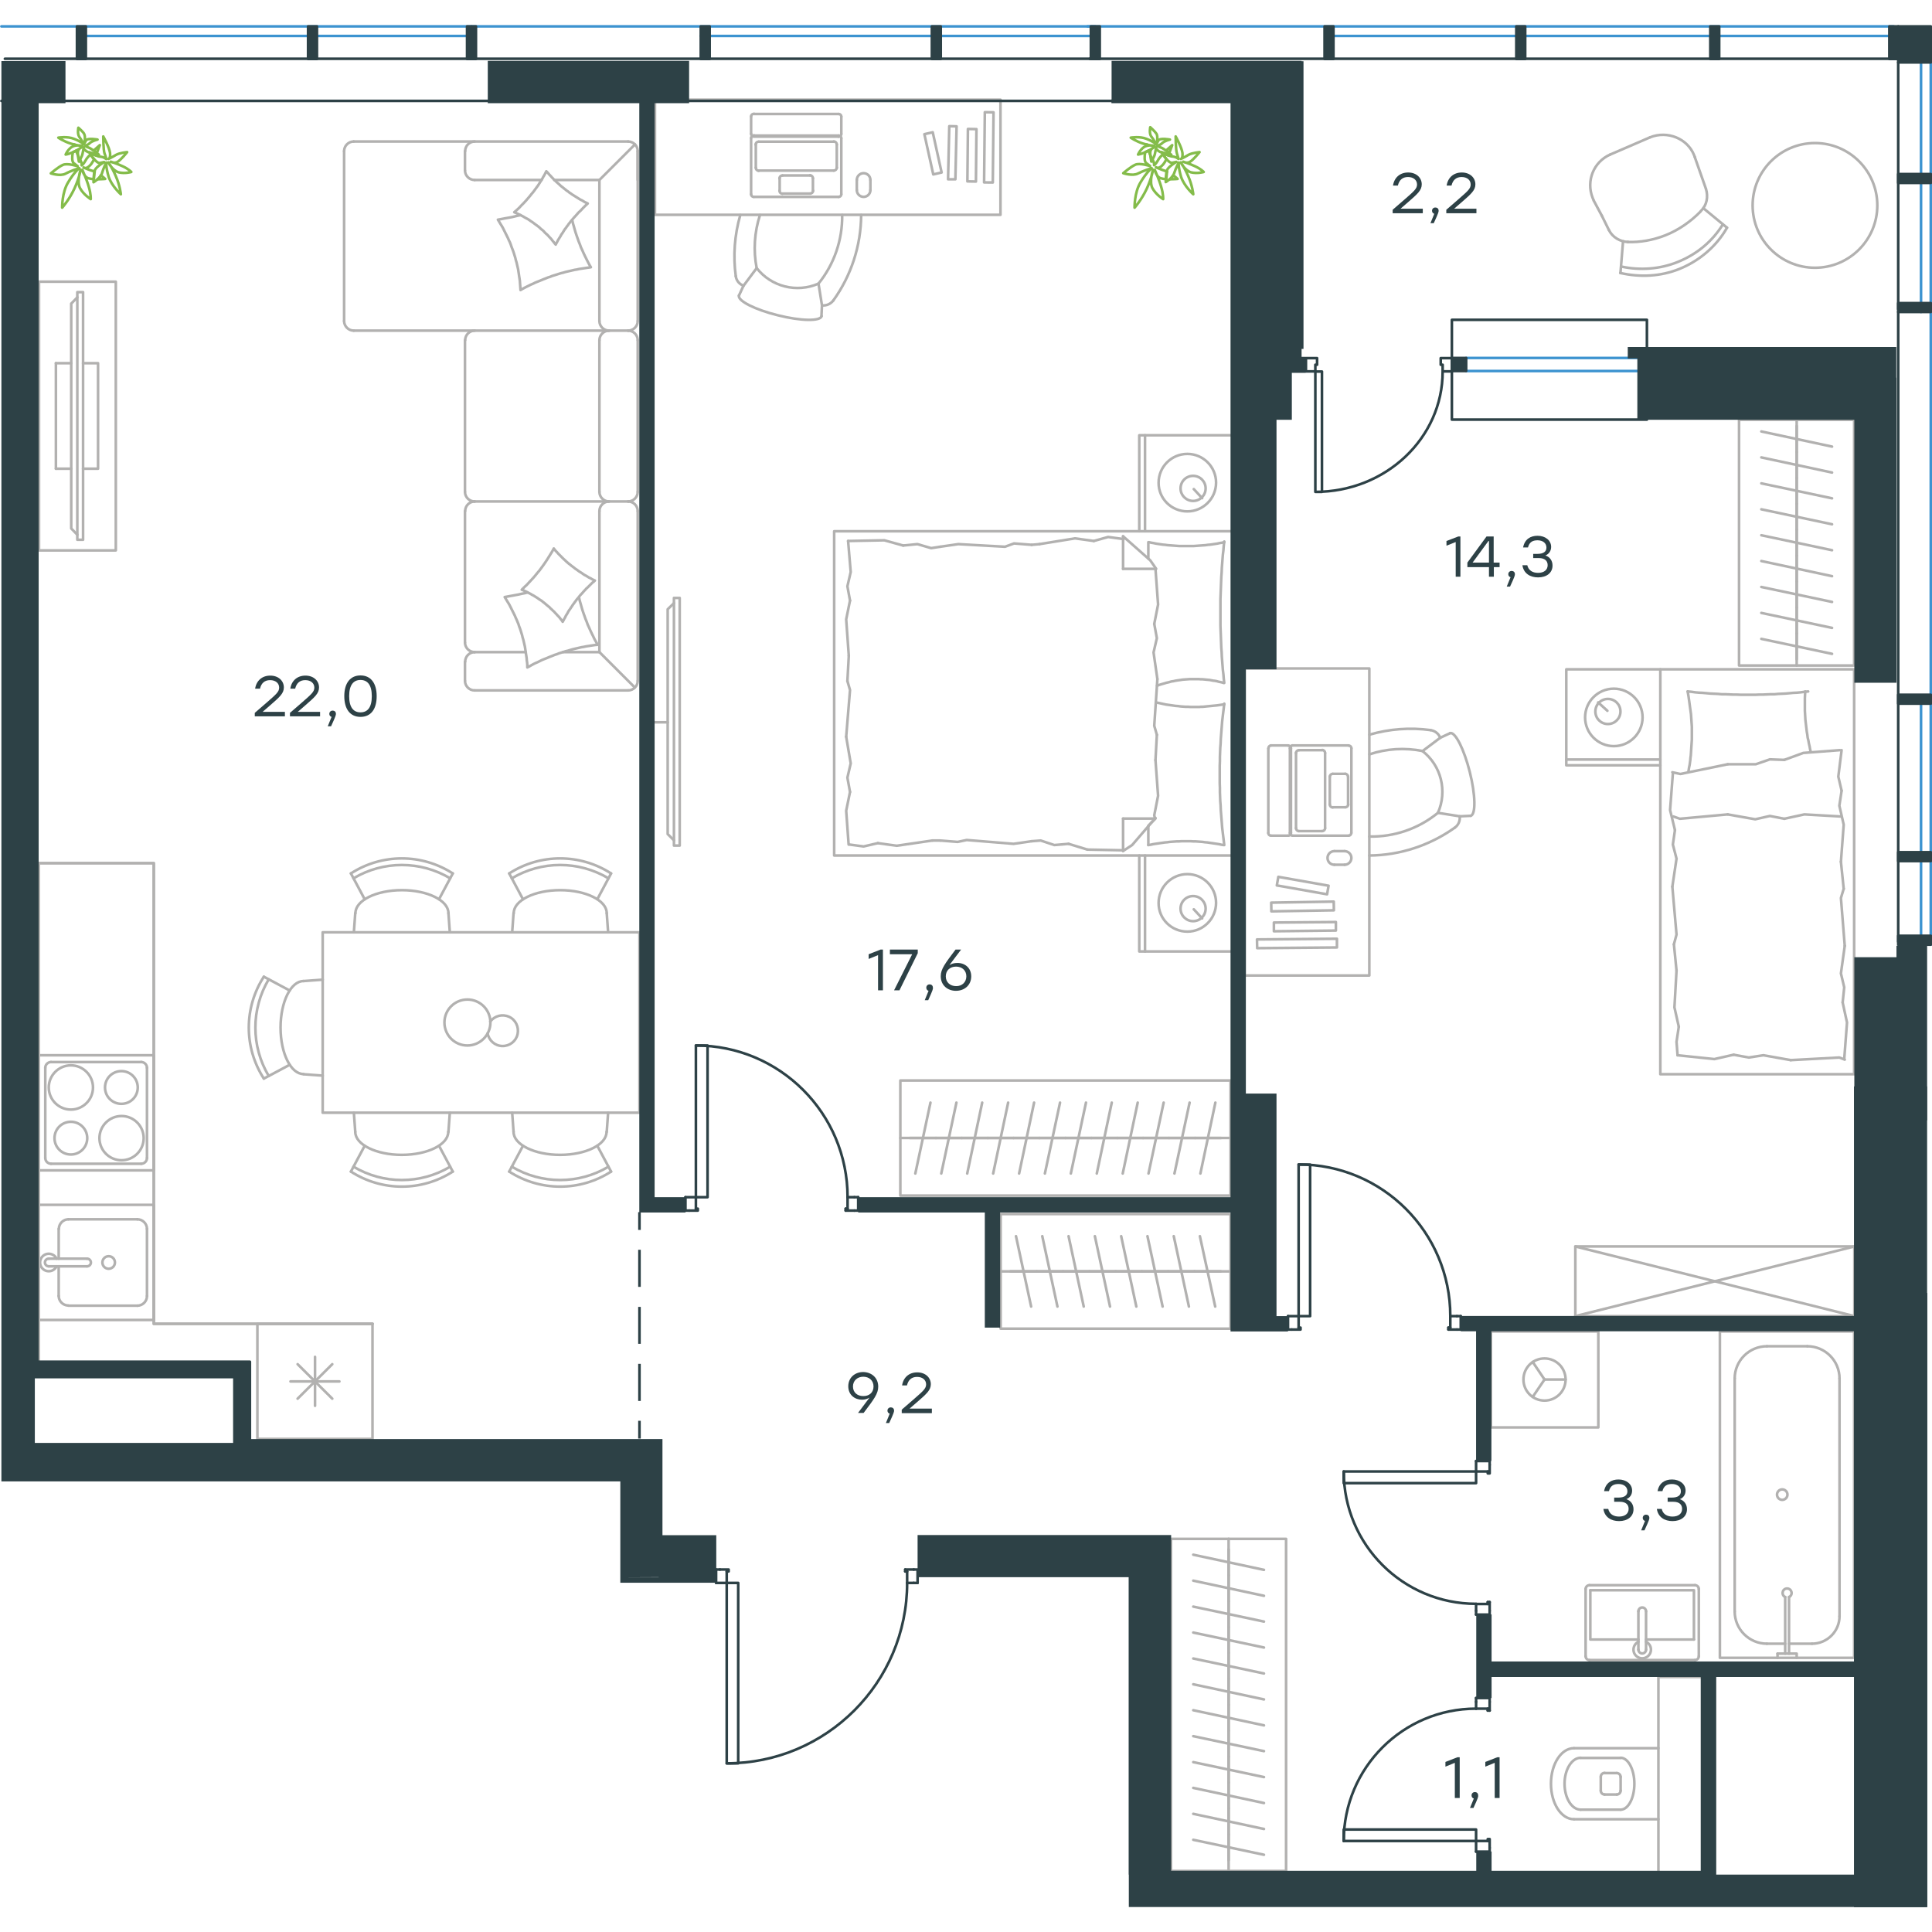 <?xml version="1.0" encoding="utf-8"?>
<!-- Generator: Adobe Illustrator 26.5.0, SVG Export Plug-In . SVG Version: 6.00 Build 0)  -->
<svg version="1.1" id="Слой_1" xmlns="http://www.w3.org/2000/svg" xmlns:xlink="http://www.w3.org/1999/xlink" x="0px" y="0px"
	 viewBox="0 0 1109.4 1080.7" style="enable-background:new 0 0 1109.4 1080.7;" xml:space="preserve" width="200" height="200">
<style type="text/css">
	.st0{fill:none;stroke:#B2B1B0;stroke-width:1.5;stroke-linecap:round;stroke-linejoin:round;stroke-miterlimit:10;}
	.st1{fill:none;stroke:#B2B1B0;stroke-width:1.5;stroke-linecap:round;stroke-linejoin:round;stroke-miterlimit:22.926;}
	.st2{fill:none;stroke:#2D4146;stroke-width:1.5;stroke-linecap:round;stroke-linejoin:round;stroke-miterlimit:10;}
	.st3{fill:none;stroke:#2D4146;stroke-width:1.5;stroke-miterlimit:22.926;}
	.st4{fill:none;stroke:#2D4146;stroke-width:1.5;stroke-linecap:round;stroke-linejoin:round;stroke-miterlimit:22.926;}
	.st5{fill:none;stroke:#3C93D0;stroke-width:1.5;stroke-linecap:round;stroke-linejoin:round;stroke-miterlimit:22.926;}
	.st6{fill:#2D4146;}
	.st7{fill:none;stroke:#84BC4A;stroke-width:1.5;stroke-linecap:round;stroke-linejoin:round;stroke-miterlimit:22.926;}
</style>
<g>
	<line class="st0" x1="1040.5" y1="929.5" x2="1027.3" y2="929.5"/>
	<path class="st0" d="M1027.3,902.7c1.1-0.5,1.7-1.7,1.4-2.9c-0.3-1.2-1.3-2-2.5-2c-1.2,0-2.3,0.8-2.5,2c-0.3,1.2,0.3,2.4,1.4,2.9"
		/>
	<line class="st0" x1="1027.3" y1="935.2" x2="1027.3" y2="902.7"/>
	<line class="st0" x1="1025.1" y1="935.2" x2="1025.1" y2="902.7"/>
	<line class="st0" x1="1020.7" y1="935.2" x2="1020.7" y2="937.6"/>
	<polyline class="st0" points="1020.7,935.2 1031.7,935.2 1031.7,937.6 	"/>
	<path class="st0" d="M1023.4,846.9c1.7,0,3-1.4,3-3c0-1.7-1.4-3-3-3c-1.7,0-3,1.4-3,3C1020.4,845.6,1021.8,846.9,1023.4,846.9z"/>
	<path class="st0" d="M1040.5,929.5c8.7,0,15.8-7.1,15.8-15.8"/>
	<path class="st0" d="M996.1,911c0,10.2,8.3,18.5,18.5,18.5"/>
	<path class="st0" d="M1056.3,777.2c0-10.2-8.3-18.5-18.5-18.5"/>
	<path class="st0" d="M1014.6,758.7c-10.2,0-18.5,8.3-18.5,18.5"/>
	<line class="st0" x1="1014.6" y1="929.5" x2="1025.1" y2="929.5"/>
	<line class="st0" x1="1056.3" y1="913.8" x2="1056.3" y2="777.2"/>
	<line class="st0" x1="1037.8" y1="758.7" x2="1014.6" y2="758.7"/>
	<line class="st0" x1="996.1" y1="777.2" x2="996.1" y2="911"/>
	<rect x="987.6" y="750.2" class="st0" width="77.1" height="187.4"/>
	<path class="st0" d="M919.2,1013.9c0,1.2,1,2.2,2.2,2.2"/>
	<path class="st0" d="M921.4,1003.7c-1.2,0-2.2,1-2.2,2.2"/>
	<path class="st0" d="M928.4,1016.1c1.2,0,2.2-1,2.2-2.2"/>
	<path class="st0" d="M930.6,1006c0-1.2-1-2.2-2.2-2.2"/>
	<line class="st0" x1="928.4" y1="1016.1" x2="921.4" y2="1016.1"/>
	<line class="st0" x1="919.2" y1="1013.9" x2="919.2" y2="1006"/>
	<line class="st0" x1="921.4" y1="1003.8" x2="928.4" y2="1003.8"/>
	<line class="st0" x1="930.6" y1="1006" x2="930.6" y2="1013.9"/>
	<path class="st0" d="M930.6,1024.8c4.4,0,7.9-6.7,7.9-14.9c0-8.2-3.6-14.9-7.9-14.9"/>
	<line class="st0" x1="907.7" y1="1024.8" x2="930.6" y2="1024.8"/>
	<path class="st0" d="M907.7,995c-5.1,0-9.3,6.7-9.3,14.9c0,8.2,4.1,14.9,9.3,14.9"/>
	<line class="st0" x1="907.7" y1="995.1" x2="930.6" y2="995.1"/>
	<path class="st0" d="M903.8,989.5c-7.3,0-13.2,9.1-13.2,20.4c0,11.3,5.9,20.4,13.2,20.4"/>
	<line class="st0" x1="903.9" y1="1030.3" x2="952.3" y2="1030.3"/>
	<line class="st0" x1="903.9" y1="989.5" x2="952.3" y2="989.5"/>
	<rect x="952.3" y="948.6" class="st0" width="25.8" height="113.5"/>
	<line class="st0" x1="22.2" y1="481.3" x2="22.2" y2="767.9"/>
	<polyline class="st0" points="213.9,745.8 88.3,745.8 88.3,481.3 22.2,481.3 22.2,767.9 	"/>
	<polyline class="st0" points="22.2,767.9 22.2,481.3 88.3,481.3 88.3,745.8 213.9,745.8 	"/>
	<line class="st0" x1="170.9" y1="769" x2="190.8" y2="788.8"/>
	<line class="st0" x1="190.8" y1="769" x2="170.9" y2="788.8"/>
	<line class="st0" x1="166.8" y1="778.9" x2="194.9" y2="778.9"/>
	<line class="st0" x1="180.9" y1="764.8" x2="180.9" y2="792.9"/>
	<rect x="147.8" y="745.8" class="st0" width="66.1" height="66.1"/>
	<path class="st0" d="M53.4,610.1c0-7-5.7-12.7-12.7-12.7c-7,0-12.7,5.7-12.7,12.7c0,7,5.7,12.7,12.7,12.7
		C47.7,622.8,53.4,617.1,53.4,610.1z"/>
	<path class="st0" d="M79.1,610.1c0-5.2-4.2-9.4-9.4-9.4c-5.2,0-9.4,4.2-9.4,9.4c0,5.2,4.2,9.4,9.4,9.4
		C75,619.5,79.1,615.3,79.1,610.1z"/>
	<path class="st0" d="M82.5,639.2c0-7-5.7-12.7-12.7-12.7c-7,0-12.7,5.7-12.7,12.7c0,7,5.7,12.7,12.7,12.7
		C76.8,651.9,82.5,646.2,82.5,639.2z"/>
	<path class="st0" d="M50.1,639.2c0-5.2-4.2-9.4-9.4-9.4c-5.2,0-9.4,4.2-9.4,9.4c0,5.2,4.2,9.4,9.4,9.4
		C45.9,648.6,50.1,644.4,50.1,639.2z"/>
	<path class="st0" d="M84.4,598.8c0-1.8-1.5-3.3-3.3-3.3"/>
	<path class="st0" d="M29.3,595.5c-1.8,0-3.3,1.5-3.3,3.3"/>
	<path class="st0" d="M81.1,653.9c1.8,0,3.3-1.5,3.3-3.3"/>
	<path class="st0" d="M26,650.6c0,1.8,1.5,3.3,3.3,3.3"/>
	<line class="st0" x1="81.1" y1="595.5" x2="29.3" y2="595.5"/>
	<line class="st0" x1="84.4" y1="650.6" x2="84.4" y2="598.8"/>
	<line class="st0" x1="29.3" y1="653.9" x2="81.1" y2="653.9"/>
	<line class="st0" x1="26" y1="598.8" x2="26" y2="650.6"/>
	<rect x="22.2" y="591.6" class="st0" width="66.1" height="66.1"/>
	<line class="st0" x1="945.2" y1="927.1" x2="972.7" y2="927.1"/>
	<polyline class="st0" points="940.8,927.1 913.2,927.1 913.2,898.8 	"/>
	<polyline class="st0" points="913.2,898.8 972.7,898.8 972.7,927.1 	"/>
	<path class="st0" d="M975.5,898.1c0-1.2-1-2.2-2.2-2.2"/>
	<path class="st0" d="M912.7,895.9c-1.2,0-2.2,1-2.2,2.2"/>
	<path class="st0" d="M973.3,938.9c1.2,0,2.2-1,2.2-2.2"/>
	<path class="st0" d="M910.5,936.7c0,1.2,1,2.2,2.2,2.2"/>
	<path class="st0" d="M945.2,910.9c0-1.2-1-2.2-2.2-2.2c-1.2,0-2.2,1-2.2,2.2"/>
	<line class="st0" x1="945.2" y1="932.9" x2="945.2" y2="910.9"/>
	<path class="st0" d="M940.8,932.9c0,1.2,1,2.2,2.2,2.2c1.2,0,2.2-1,2.2-2.2"/>
	<line class="st0" x1="940.8" y1="932.9" x2="940.8" y2="910.9"/>
	<path class="st0" d="M940.8,928.4c-2.1,1-3.2,3.4-2.7,5.6c0.5,2.3,2.6,3.9,4.9,3.9c2.3,0,4.4-1.6,4.9-3.9c0.5-2.3-0.6-4.6-2.7-5.6"
		/>
	<line class="st0" x1="975.5" y1="936.7" x2="975.5" y2="898.1"/>
	<line class="st0" x1="973.3" y1="895.9" x2="912.7" y2="895.9"/>
	<line class="st0" x1="910.5" y1="898.1" x2="910.5" y2="936.7"/>
	<line class="st0" x1="912.7" y1="938.9" x2="973.3" y2="938.9"/>
	<polyline class="st0" points="880.1,787.8 886.9,777.8 880.1,767.7 	"/>
	<line class="st0" x1="886.9" y1="777.8" x2="899" y2="777.8"/>
	<path class="st0" d="M874.8,777.8c0,6.7,5.4,12.1,12.1,12.1c6.7,0,12.1-5.4,12.1-12.1c0-6.7-5.4-12.1-12.1-12.1
		C880.2,765.7,874.8,771.1,874.8,777.8z"/>
	<rect x="856.1" y="750.2" class="st0" width="61.7" height="55.1"/>
	<line class="st0" x1="33.7" y1="691.3" x2="33.7" y2="708.4"/>
	<path class="st0" d="M62.4,707c-2,0-3.6,1.6-3.6,3.6c0,2,1.6,3.6,3.6,3.6c2,0,3.6-1.6,3.6-3.6C66,708.6,64.4,707,62.4,707z"/>
	<path class="st0" d="M50,712.8c1.2,0,2.2-1,2.2-2.2s-1-2.2-2.2-2.2"/>
	<line class="st0" x1="28" y1="708.4" x2="50" y2="708.4"/>
	<path class="st0" d="M28,708.4c-1.2,0-2.2,1-2.2,2.2s1,2.2,2.2,2.2"/>
	<line class="st0" x1="28" y1="712.8" x2="50" y2="712.8"/>
	<path class="st0" d="M32.5,708.4c-1-2.1-3.4-3.2-5.6-2.7c-2.3,0.5-3.9,2.6-3.9,4.9c0,2.3,1.6,4.4,3.9,4.9c2.3,0.5,4.6-0.6,5.6-2.7"
		/>
	<path class="st0" d="M39.3,685.8c-3,0-5.5,2.5-5.5,5.5"/>
	<path class="st0" d="M33.7,729.8c0,3,2.5,5.5,5.5,5.5"/>
	<path class="st0" d="M84.4,691.3c0-3-2.5-5.5-5.5-5.5"/>
	<path class="st0" d="M78.9,735.4c3,0,5.5-2.5,5.5-5.5"/>
	<line class="st0" x1="39.3" y1="685.8" x2="78.9" y2="685.8"/>
	<line class="st0" x1="84.4" y1="691.3" x2="84.4" y2="729.8"/>
	<line class="st0" x1="78.9" y1="735.4" x2="39.3" y2="735.4"/>
	<line class="st0" x1="33.7" y1="729.8" x2="33.7" y2="712.8"/>
	<rect x="22.2" y="677.5" class="st0" width="66.1" height="66.1"/>
	<path class="st0" d="M293.9,655.6c17.1,10.2,38.4,10.2,55.5,0"/>
	<path class="st0" d="M292.4,658.4c17.8,11.5,40.7,11.5,58.5,0"/>
	<line class="st0" x1="343" y1="643.6" x2="350.9" y2="658.4"/>
	<line class="st0" x1="300.3" y1="643.6" x2="292.4" y2="658.4"/>
	<line class="st0" x1="294.9" y1="635.6" x2="294.1" y2="624.6"/>
	<line class="st0" x1="348.4" y1="635.6" x2="349.2" y2="624.6"/>
	<path class="st0" d="M294.9,635.6c0,7.3,12,13.2,26.7,13.2c14.8,0,26.7-5.9,26.7-13.2"/>
	<path class="st0" d="M349.4,490c-17.1-10.2-38.4-10.2-55.5,0"/>
	<path class="st0" d="M350.9,487.2c-17.8-11.5-40.7-11.5-58.5,0"/>
	<line class="st0" x1="343" y1="502" x2="350.9" y2="487.2"/>
	<line class="st0" x1="300.3" y1="502" x2="292.4" y2="487.2"/>
	<line class="st0" x1="294.9" y1="510" x2="294.1" y2="521"/>
	<line class="st0" x1="348.4" y1="510" x2="349.2" y2="521"/>
	<path class="st0" d="M348.4,510c0-7.3-12-13.2-26.7-13.2c-14.8,0-26.7,5.9-26.7,13.2"/>
	<path class="st0" d="M258.5,490c-17.1-10.2-38.4-10.2-55.5,0"/>
	<path class="st0" d="M260,487.2c-17.8-11.5-40.7-11.5-58.5,0"/>
	<line class="st0" x1="209.4" y1="502" x2="201.5" y2="487.2"/>
	<line class="st0" x1="252.1" y1="502" x2="260" y2="487.2"/>
	<line class="st0" x1="257.5" y1="510" x2="258.3" y2="521"/>
	<line class="st0" x1="204" y1="510" x2="203.2" y2="521"/>
	<path class="st0" d="M257.5,510c0-7.3-12-13.2-26.7-13.2c-14.8,0-26.7,5.9-26.7,13.2"/>
	<path class="st0" d="M154.3,548c-10.2,17.1-10.2,38.4,0,55.5"/>
	<path class="st0" d="M151.5,546.5c-11.5,17.8-11.5,40.7,0,58.5"/>
	<line class="st0" x1="166.3" y1="597.1" x2="151.5" y2="605"/>
	<line class="st0" x1="166.3" y1="554.4" x2="151.5" y2="546.5"/>
	<line class="st0" x1="174.3" y1="549" x2="185.3" y2="548.2"/>
	<line class="st0" x1="174.3" y1="602.5" x2="185.3" y2="603.3"/>
	<path class="st0" d="M174.3,549c-7.3,0-13.2,12-13.2,26.7c0,14.8,5.9,26.7,13.2,26.7"/>
	<path class="st0" d="M203,655.6c17.1,10.2,38.4,10.2,55.5,0"/>
	<path class="st0" d="M201.5,658.4c17.8,11.5,40.7,11.5,58.5,0"/>
	<line class="st0" x1="252.1" y1="643.6" x2="260" y2="658.4"/>
	<line class="st0" x1="209.4" y1="643.6" x2="201.5" y2="658.4"/>
	<line class="st0" x1="204" y1="635.6" x2="203.2" y2="624.6"/>
	<line class="st0" x1="257.5" y1="635.6" x2="258.3" y2="624.6"/>
	<path class="st0" d="M204,635.6c0,7.3,12,13.2,26.7,13.2c14.8,0,26.7-5.9,26.7-13.2"/>
	<path class="st0" d="M280,579c0.7,4.1,4.2,7.2,8.4,7.3c4.2,0.1,7.9-2.7,8.8-6.8c0.9-4.1-1.1-8.3-4.9-10c-3.8-1.7-8.3-0.6-10.8,2.8"
		/>
	<path class="st0" d="M281.6,572.8c0-7.3-5.9-13.2-13.2-13.2c-7.3,0-13.2,5.9-13.2,13.2c0,7.3,5.9,13.2,13.2,13.2
		C275.6,586,281.6,580.1,281.6,572.8z"/>
	<rect x="185.3" y="521" class="st0" width="181.9" height="103.6"/>
	<line class="st0" x1="344.2" y1="89" x2="318.3" y2="89"/>
	<line class="st0" x1="301.9" y1="360.1" x2="272.6" y2="360.1"/>
	<polygon class="st0" points="295.3,107.5 296.2,107.9 297.1,108.3 297.9,108.7 298.8,109.1 299.7,109.6 300.5,110 301.3,110.5 
		302.2,111 303,111.4 303.8,111.9 304.6,112.5 305.4,113 306.1,113.5 306.9,114.1 307.7,114.7 308.4,115.2 309.2,115.8 309.9,116.4 
		310.6,117.1 311.4,117.7 312.1,118.3 312.7,119 313.4,119.7 314.1,120.3 314.8,121 315.4,121.7 316.1,122.4 316.7,123.1 
		317.3,123.9 317.9,124.6 318.5,125.4 319.1,126.1 319.5,125.3 320,124.4 320.4,123.6 320.9,122.8 321.4,122 321.9,121.2 
		322.3,120.4 322.9,119.6 323.4,118.8 323.9,118 324.4,117.2 325,116.5 325.5,115.7 326.1,115 326.6,114.2 327.2,113.5 327.8,112.7 
		328.4,112 329.6,110.6 330.9,109.2 332.1,107.8 333.5,106.5 334.8,105.1 336.1,103.8 337.5,102.5 336.7,102.1 335.8,101.7 
		335,101.2 334.2,100.7 333.3,100.3 332.5,99.8 331.7,99.3 330.9,98.8 330.1,98.3 329.3,97.8 328.5,97.3 327.7,96.7 326.9,96.2 
		326.2,95.6 325.4,95.1 324.7,94.5 323.9,93.9 323.2,93.3 322.4,92.7 321.7,92.1 321,91.4 320.3,90.8 319.6,90.2 318.9,89.5 
		318.2,88.9 317.6,88.2 316.9,87.5 316.3,86.8 315.6,86.1 315,85.4 314.4,84.7 313.7,84 313.3,84.8 312.9,85.6 312.4,86.5 
		311.9,87.3 311.5,88.1 311,88.9 310.5,89.7 310,90.5 309.5,91.3 309,92.1 308.4,92.9 307.9,93.6 307.3,94.4 306.8,95.1 306.2,95.9 
		305.6,96.6 305,97.3 304.4,98.1 303.2,99.5 302,100.9 300.7,102.3 299.4,103.6 298.1,105 296.7,106.3 	"/>
	<polyline class="st0" points="298.9,109.2 297.3,109.5 295.7,109.9 294,110.3 292.4,110.6 290.7,110.9 289.1,111.2 287.5,111.5 
		285.9,111.8 286.6,112.9 287.3,114.1 288,115.2 288.7,116.4 289.3,117.6 289.9,118.8 290.5,120 291.1,121.2 291.7,122.4 
		292.2,123.6 292.8,124.8 293.3,126.1 293.7,127.3 294.2,128.6 294.7,129.9 295.1,131.1 295.5,132.4 295.9,133.7 296.2,135 
		296.6,136.3 296.9,137.6 297.2,138.9 297.5,140.2 297.7,141.5 297.9,142.8 298.1,144.2 298.3,145.5 298.5,146.8 298.6,148.2 
		298.7,149.5 298.8,150.8 298.9,152.2 300.1,151.5 301.2,150.9 302.4,150.3 303.6,149.7 304.8,149.1 306,148.6 307.2,148 
		308.4,147.5 309.7,147 310.9,146.5 312.1,146 313.4,145.5 314.6,145 315.9,144.6 317.1,144.1 318.4,143.7 319.7,143.3 320.9,142.9 
		322.2,142.5 323.5,142.2 324.8,141.8 326.1,141.5 327.4,141.2 328.7,140.9 330,140.6 331.3,140.4 332.6,140.1 334,139.9 
		335.3,139.7 336.6,139.5 338,139.3 339.3,139.1 338.4,137.6 337.5,135.9 336.7,134.3 335.9,132.7 335.1,131 334.4,129.4 
		333.6,127.7 333,126 332.3,124.3 331.7,122.6 331.1,120.9 330.5,119.1 330,117.4 329.5,115.6 329,113.9 328.6,112.1 	"/>
	<polyline class="st0" points="302.8,325.9 301.2,326.3 299.6,326.6 297.9,327 296.3,327.3 294.7,327.6 293,327.9 291.4,328.2 
		289.8,328.5 290.5,329.6 291.2,330.8 291.9,331.9 292.6,333.1 293.2,334.3 293.8,335.5 294.4,336.7 295,337.9 295.6,339.1 
		296.1,340.3 296.7,341.6 297.2,342.8 297.7,344 298.1,345.3 298.6,346.6 299,347.8 299.4,349.1 299.8,350.4 300.1,351.7 300.5,353 
		300.8,354.3 301.1,355.6 301.4,356.9 301.6,358.2 301.8,359.5 302,360.9 302.2,362.2 302.4,363.5 302.5,364.9 302.7,366.2 
		302.8,367.5 302.8,368.9 304,368.3 305.2,367.6 306.3,367 307.5,366.4 308.7,365.9 309.9,365.3 311.1,364.7 312.3,364.2 
		313.6,363.7 314.8,363.2 316,362.7 317.3,362.2 318.5,361.7 319.8,361.3 321,360.8 322.3,360.4 323.6,360 324.8,359.6 326.1,359.3 
		327.4,358.9 328.7,358.5 330,358.2 331.3,357.9 332.6,357.6 333.9,357.3 335.2,357.1 336.6,356.8 337.9,356.6 339.2,356.4 
		340.5,356.2 341.9,356 343.2,355.9 342.3,354.3 341.4,352.7 340.6,351 339.8,349.4 339,347.7 338.3,346.1 337.5,344.4 336.9,342.7 
		336.2,341 335.6,339.3 335,337.6 334.4,335.8 333.9,334.1 333.4,332.3 332.9,330.6 332.5,328.8 	"/>
	<polygon class="st0" points="299.6,324.3 300.4,324.6 301.3,325 302.2,325.4 303,325.8 303.9,326.3 304.7,326.7 305.5,327.2 
		306.3,327.6 307.1,328.1 307.9,328.6 308.7,329.1 309.5,329.7 310.3,330.2 311.1,330.7 311.8,331.3 312.6,331.9 313.3,332.5 
		314,333.1 314.7,333.7 315.5,334.3 316.1,335 316.8,335.6 317.5,336.3 318.2,336.9 318.8,337.6 319.5,338.3 320.1,339 320.8,339.7 
		321.4,340.4 322,341.2 322.6,341.9 323.1,342.7 323.6,341.8 324,341 324.5,340.2 324.9,339.3 325.4,338.5 325.9,337.7 326.3,336.9 
		326.8,336.1 327.4,335.3 327.9,334.5 328.4,333.8 328.9,333 329.5,332.2 330,331.5 330.6,330.7 331.1,330 331.7,329.3 332.3,328.6 
		332.9,327.8 333.5,327.1 334.2,326.4 334.8,325.7 335.4,325 336.1,324.3 336.7,323.6 337.4,323 338.1,322.3 338.8,321.6 339.4,321 
		340.1,320.3 340.9,319.7 341.6,319 340.7,318.6 339.9,318.2 339.1,317.7 338.2,317.3 337.4,316.8 336.6,316.3 335.8,315.9 
		335,315.4 334.2,314.8 333.4,314.3 332.6,313.8 331.9,313.3 331.1,312.7 330.3,312.2 329.6,311.6 328.8,311 328.1,310.5 
		327.4,309.9 326.6,309.3 325.9,308.7 325.2,308.1 324.5,307.4 323.8,306.8 323.1,306.1 322.5,305.5 321.8,304.8 321.1,304.1 
		320.5,303.5 319.9,302.8 319.2,302.1 318.6,301.4 318,300.6 317.1,302.3 316.1,303.9 315.1,305.5 314.1,307.1 313.1,308.6 
		312,310.2 310.9,311.7 309.8,313.2 308.6,314.6 307.4,316.1 306.2,317.5 304.9,318.9 303.6,320.3 302.3,321.7 301.6,322.3 
		300.9,323 300.3,323.6 	"/>
	<line class="st0" x1="344.2" y1="360.1" x2="364.5" y2="380.4"/>
	<polyline class="st0" points="344.2,170 344.2,89 364.6,68.6 	"/>
	<line class="st0" x1="344.2" y1="268.1" x2="344.2" y2="181"/>
	<line class="st0" x1="344.2" y1="360.1" x2="344.2" y2="279.1"/>
	<path class="st0" d="M344.2,170c0,3,2.5,5.5,5.5,5.5"/>
	<path class="st0" d="M349.7,175.5c-3,0-5.5,2.5-5.5,5.5"/>
	<path class="st0" d="M344.2,268.1c0,3,2.5,5.5,5.5,5.5"/>
	<path class="st0" d="M349.7,273.6c-3,0-5.5,2.5-5.5,5.5"/>
	<line class="st0" x1="197.6" y1="170" x2="197.6" y2="72.4"/>
	<line class="st0" x1="360.7" y1="175.5" x2="203.1" y2="175.5"/>
	<line class="st0" x1="272.6" y1="273.6" x2="360.7" y2="273.6"/>
	<line class="st0" x1="366.2" y1="170" x2="366.2" y2="72.4"/>
	<line class="st0" x1="366.2" y1="268.1" x2="366.2" y2="181"/>
	<line class="st0" x1="267" y1="268.1" x2="267" y2="181"/>
	<line class="st0" x1="267" y1="354.6" x2="267" y2="279.1"/>
	<path class="st0" d="M360.7,175.5c3,0,5.5-2.5,5.5-5.5"/>
	<path class="st0" d="M366.2,181c0-3-2.5-5.5-5.5-5.5"/>
	<path class="st0" d="M360.7,273.6c3,0,5.5-2.5,5.5-5.5"/>
	<path class="st0" d="M366.2,279.1c0-3-2.5-5.5-5.5-5.5"/>
	<path class="st0" d="M272.6,175.5c-3,0-5.5,2.5-5.5,5.5"/>
	<path class="st0" d="M203.1,66.9c-3,0-5.5,2.5-5.5,5.5"/>
	<path class="st0" d="M197.6,170c0,3,2.5,5.5,5.5,5.5"/>
	<path class="st0" d="M267,268.1c0,3,2.5,5.5,5.5,5.5"/>
	<path class="st0" d="M272.6,273.6c-3,0-5.5,2.5-5.5,5.5"/>
	<path class="st0" d="M267,354.6c0,3,2.5,5.5,5.5,5.5"/>
	<path class="st0" d="M366.2,72.4c0-3-2.5-5.5-5.5-5.5"/>
	<path class="st0" d="M272.6,66.9c-3,0-5.5,2.5-5.5,5.5"/>
	<path class="st0" d="M267,83.5c0,3,2.5,5.5,5.5,5.5"/>
	<path class="st0" d="M360.7,382.1c3,0,5.5-2.5,5.5-5.5"/>
	<path class="st0" d="M267,376.6c0,3,2.5,5.5,5.5,5.5"/>
	<path class="st0" d="M272.6,360.1c-3,0-5.5,2.5-5.5,5.5"/>
	<line class="st0" x1="203.1" y1="66.9" x2="360.7" y2="66.9"/>
	<line class="st0" x1="366.2" y1="72.4" x2="366.2" y2="89"/>
	<line class="st0" x1="311" y1="89" x2="272.6" y2="89"/>
	<line class="st0" x1="267" y1="83.5" x2="267" y2="72.4"/>
	<line class="st0" x1="272.6" y1="382.1" x2="360.7" y2="382.1"/>
	<line class="st0" x1="366.2" y1="376.6" x2="366.2" y2="279.1"/>
	<line class="st0" x1="344.2" y1="360.1" x2="323.3" y2="360.1"/>
	<line class="st0" x1="267" y1="365.6" x2="267" y2="376.6"/>
	<rect x="22.4" y="147.4" class="st0" width="44.1" height="154.3"/>
	<line class="st0" x1="32.1" y1="254.8" x2="40.9" y2="254.8"/>
	<line class="st0" x1="32.1" y1="194.2" x2="40.9" y2="194.2"/>
	<polyline class="st0" points="44.4,156.4 40.9,160 40.9,289.1 44.4,292.7 	"/>
	<rect x="44.4" y="153.4" class="st0" width="3.3" height="142.2"/>
	<polyline class="st0" points="47.7,194.2 56.3,194.2 56.3,254.8 47.7,254.8 	"/>
	<line class="st0" x1="32.1" y1="254.8" x2="32.1" y2="194.2"/>
	<line class="st0" x1="644.9" y1="473.9" x2="624.4" y2="473.5"/>
	<polyline class="st0" points="663.5,422.1 665,442.6 662.8,453.8 663.2,455.7 	"/>
	<polyline class="st0" points="663.5,312.3 665,332.8 662.8,343.9 	"/>
	<polyline class="st0" points="664.6,375.6 662.8,402.4 664.3,407.6 	"/>
	<polyline class="st0" points="662.8,343.9 664.3,352.1 662.4,360.3 664.6,375.6 	"/>
	<line class="st0" x1="664.3" y1="407.6" x2="663.5" y2="422.1"/>
	<polyline class="st0" points="659.4,470.9 660.8,470.7 662.1,470.4 663.4,470.2 664.8,470 666.1,469.8 667.5,469.6 668.9,469.4 
		670.2,469.3 671.6,469.1 672.9,469 674.3,468.9 675.7,468.8 677,468.8 678.4,468.7 679.7,468.7 681,468.7 682.4,468.7 683.8,468.7 
		685.2,468.8 686.6,468.8 687.9,468.9 689.3,469 690.6,469.1 692,469.3 693.3,469.4 694.6,469.6 696,469.8 697.3,470 698.7,470.2 
		700,470.4 701.3,470.7 702.6,470.9 	"/>
	<polyline class="st0" points="703,470.9 702.7,468.4 702.4,465.9 702.1,463.4 701.8,460.9 701.6,458.3 701.4,455.8 701.2,453.3 
		701,450.8 700.9,448.2 700.7,445.7 700.6,443.2 700.5,440.6 700.5,438.1 700.4,435.5 700.4,432.9 700.4,430.3 700.4,427.8 
		700.4,425.3 700.5,422.8 700.5,420.2 700.6,417.7 700.7,415.1 700.9,412.6 701,410 701.2,407.5 701.4,404.9 701.6,402.4 
		701.8,399.9 702.1,397.3 702.4,394.8 702.7,392.3 703,389.7 	"/>
	<polyline class="st0" points="596.9,298.1 617.3,294.8 628.1,296.3 	"/>
	<polyline class="st0" points="628.1,296.3 636.3,294 644.5,295.1 645.3,295.1 	"/>
	<line class="st0" x1="592.4" y1="298.5" x2="596.9" y2="298.1"/>
	<polyline class="st0" points="539.9,299.6 550.3,298.1 577.1,299.6 582.3,297.7 592.4,298.5 	"/>
	<polyline class="st0" points="487,296.3 507.8,295.9 518.6,298.9 	"/>
	<polyline class="st0" points="518.6,298.9 526.8,298.1 534.7,300.4 539.9,299.6 	"/>
	<polyline class="st0" points="535.4,468.3 514.9,471.3 504.1,469.8 	"/>
	<polyline class="st0" points="504.1,469.8 495.9,471.7 487.7,470.6 	"/>
	<line class="st0" x1="539.9" y1="468.3" x2="535.4" y2="468.3"/>
	<polyline class="st0" points="592.4,468.7 582,470.2 555.1,468 549.9,469.1 539.9,468.3 	"/>
	<line class="st0" x1="624.4" y1="473.5" x2="613.6" y2="470.2"/>
	<polyline class="st0" points="613.6,470.2 605.4,470.9 597.6,468.3 592.4,468.7 	"/>
	<polyline class="st0" points="703,390.1 698.8,390.7 696.7,390.9 694.7,391.1 693.6,391.2 692.6,391.3 691.6,391.4 690.6,391.5 
		689.6,391.5 688.6,391.6 687.6,391.6 686.6,391.6 685.1,391.6 683.7,391.6 682.2,391.5 680.8,391.5 679.4,391.4 678,391.3 
		676.5,391.1 675.1,391 673.7,390.8 672.3,390.6 670.9,390.4 669.5,390.2 668.1,389.9 666.7,389.6 665.3,389.3 663.9,389 	"/>
	<polyline class="st0" points="703,297 701.7,297.3 700.3,297.5 699,297.8 697.6,298 696.3,298.2 694.9,298.4 693.6,298.5 
		692.2,298.7 690.8,298.8 689.5,298.9 688.1,299 686.8,299.1 685.4,299.2 684.1,299.2 682.7,299.2 681.4,299.2 680,299.2 
		678.6,299.2 677.2,299.2 675.9,299.1 674.5,299 673.2,298.9 671.8,298.8 670.5,298.7 669.1,298.5 667.8,298.4 666.4,298.2 
		665.1,298 663.8,297.8 662.4,297.5 661.1,297.3 659.8,297 	"/>
	<polyline class="st0" points="664.4,379.4 665.8,378.9 667.1,378.5 668.5,378.1 669.8,377.7 671.2,377.4 672.5,377 673.8,376.8 
		675.2,376.5 676.5,376.3 677.9,376.1 679.2,375.9 680.6,375.8 682,375.7 683.4,375.6 684.8,375.6 686.2,375.6 687.3,375.6 
		688.3,375.6 689.4,375.7 690.4,375.7 691.5,375.8 692.5,375.9 693.5,376 694.6,376.1 695.6,376.3 696.6,376.5 697.6,376.6 
		698.7,376.8 699.7,377.1 700.7,377.3 701.6,377.5 702.6,377.8 	"/>
	<polyline class="st0" points="703,377.8 702.7,375.3 702.5,372.8 702.2,370.3 702,367.8 701.8,365.2 701.6,362.7 701.5,360.2 
		701.3,357.7 701.2,355.1 701.1,352.6 701,350 700.9,347.5 700.8,344.9 700.8,342.4 700.8,339.8 700.8,337.2 700.8,334.7 
		700.8,332.2 700.8,329.7 700.9,327.1 701,324.6 701.1,322 701.2,319.5 701.3,316.9 701.5,314.4 701.6,311.8 701.8,309.3 702,306.7 
		702.2,304.2 702.5,301.7 702.7,299.1 703,296.6 	"/>
	<polyline class="st0" points="487.4,362.2 485.9,341.3 488.1,330.5 	"/>
	<polyline class="st0" points="488.1,330.5 486.6,322.3 488.5,314.1 487,296.3 	"/>
	<polyline class="st0" points="487.3,470.6 485.9,451.2 488.1,440.4 	"/>
	<polyline class="st0" points="485.9,408.7 488.1,381.9 486.6,376.7 	"/>
	<polyline class="st0" points="488.1,440.4 486.6,432.2 488.5,424 485.9,408.7 	"/>
	<line class="st0" x1="486.6" y1="376.7" x2="487.4" y2="362.2"/>
	<line class="st0" x1="644.9" y1="293.6" x2="644.9" y2="312.3"/>
	<polyline class="st0" points="663.5,455.3 650.1,470.9 644.9,474.3 	"/>
	<line class="st0" x1="663.5" y1="312.3" x2="644.9" y2="312.3"/>
	<line class="st0" x1="659.4" y1="470.9" x2="659.4" y2="460.1"/>
	<polyline class="st0" points="644.9,293.6 660.5,307.4 663.9,312.3 	"/>
	<line class="st0" x1="644.9" y1="474.3" x2="644.9" y2="455.7"/>
	<polyline class="st0" points="659.4,459.8 663.5,455.7 644.9,455.7 	"/>
	<line class="st0" x1="659.4" y1="306.4" x2="659.4" y2="297"/>
	<line class="st0" x1="685.5" y1="507.8" x2="690.3" y2="513"/>
	<path class="st0" d="M685.1,514.6c4,0,7.2-3.2,7.2-7.2s-3.2-7.2-7.2-7.2c-4,0-7.2,3.2-7.2,7.2S681.2,514.6,685.1,514.6z"/>
	<path class="st0" d="M681.8,520.6c9.1,0,16.5-7.4,16.5-16.5c0-9.1-7.4-16.5-16.5-16.5c-9.1,0-16.5,7.4-16.5,16.5
		C665.2,513.2,672.6,520.6,681.8,520.6z"/>
	<line class="st0" x1="685.5" y1="266.5" x2="690.3" y2="271.7"/>
	<path class="st0" d="M685.1,273.3c4,0,7.2-3.2,7.2-7.2s-3.2-7.2-7.2-7.2c-4,0-7.2,3.2-7.2,7.2S681.2,273.3,685.1,273.3z"/>
	<path class="st0" d="M681.8,279.3c9.1,0,16.5-7.4,16.5-16.5c0-9.1-7.4-16.5-16.5-16.5c-9.1,0-16.5,7.4-16.5,16.5
		C665.2,271.9,672.6,279.3,681.8,279.3z"/>
	<line class="st0" x1="657.5" y1="476.9" x2="657.5" y2="532"/>
	<line class="st0" x1="657.5" y1="235.6" x2="657.5" y2="290.7"/>
	<polyline class="st0" points="706.6,532 654.2,532 654.2,476.9 	"/>
	<polyline class="st0" points="706.6,235.6 654.2,235.6 654.2,290.7 	"/>
	<polyline class="st0" points="706.6,476.9 479,476.9 479,290.7 706.6,290.7 	"/>
	<line class="st0" x1="701.1" y1="639.1" x2="686.2" y2="639.1"/>
	<line class="st0" x1="689.3" y1="659.5" x2="697.9" y2="618.8"/>
	<line class="st0" x1="686.2" y1="639.1" x2="671.3" y2="639.1"/>
	<line class="st0" x1="674.4" y1="659.5" x2="683.1" y2="618.8"/>
	<line class="st0" x1="671.3" y1="639.1" x2="656.4" y2="639.1"/>
	<line class="st0" x1="659.5" y1="659.5" x2="668.2" y2="618.8"/>
	<line class="st0" x1="656.4" y1="639.1" x2="641.6" y2="639.1"/>
	<line class="st0" x1="644.7" y1="659.5" x2="653.3" y2="618.8"/>
	<line class="st0" x1="641.6" y1="639.1" x2="626.7" y2="639.1"/>
	<line class="st0" x1="629.8" y1="659.5" x2="638.4" y2="618.8"/>
	<line class="st0" x1="626.7" y1="639.1" x2="611.8" y2="639.1"/>
	<line class="st0" x1="614.9" y1="659.5" x2="623.6" y2="618.8"/>
	<line class="st0" x1="706.6" y1="639.1" x2="517" y2="639.1"/>
	<line class="st0" x1="611.8" y1="639.1" x2="596.9" y2="639.1"/>
	<line class="st0" x1="600" y1="659.5" x2="608.7" y2="618.8"/>
	<line class="st0" x1="596.9" y1="639.1" x2="582" y2="639.1"/>
	<line class="st0" x1="585.2" y1="659.5" x2="593.8" y2="618.8"/>
	<line class="st0" x1="582" y1="639.1" x2="567.2" y2="639.1"/>
	<line class="st0" x1="570.3" y1="659.5" x2="578.9" y2="618.8"/>
	<line class="st0" x1="567.2" y1="639.1" x2="552.3" y2="639.1"/>
	<line class="st0" x1="555.4" y1="659.5" x2="564" y2="618.8"/>
	<line class="st0" x1="552.3" y1="639.1" x2="537.4" y2="639.1"/>
	<line class="st0" x1="540.5" y1="659.5" x2="549.2" y2="618.8"/>
	<line class="st0" x1="537.4" y1="639.1" x2="522.5" y2="639.1"/>
	<line class="st0" x1="525.6" y1="659.5" x2="534.3" y2="618.8"/>
	<rect x="517" y="606.1" class="st0" width="189.6" height="66.1"/>
	<line class="st0" x1="383.4" y1="400.4" x2="375.9" y2="400.4"/>
	<polyline class="st0" points="387,332 383.4,335.5 383.4,464.6 387,468.2 	"/>
	<rect x="387" y="329" class="st0" width="3.3" height="142.2"/>
	<line class="st0" x1="1031.7" y1="230.3" x2="1031.7" y2="245.2"/>
	<line class="st0" x1="1052" y1="242.1" x2="1011.4" y2="233.4"/>
	<line class="st0" x1="1031.7" y1="245.2" x2="1031.7" y2="260.1"/>
	<line class="st0" x1="1052" y1="257" x2="1011.4" y2="248.3"/>
	<line class="st0" x1="1031.7" y1="260.1" x2="1031.7" y2="275"/>
	<line class="st0" x1="1052" y1="271.8" x2="1011.4" y2="263.2"/>
	<line class="st0" x1="1031.7" y1="226.7" x2="1031.7" y2="367.8"/>
	<line class="st0" x1="1031.7" y1="275" x2="1031.7" y2="289.8"/>
	<line class="st0" x1="1052" y1="286.7" x2="1011.4" y2="278.1"/>
	<line class="st0" x1="1031.7" y1="289.8" x2="1031.7" y2="304.7"/>
	<line class="st0" x1="1052" y1="301.6" x2="1011.4" y2="293"/>
	<line class="st0" x1="1031.7" y1="304.7" x2="1031.7" y2="319.6"/>
	<line class="st0" x1="1052" y1="316.5" x2="1011.4" y2="307.8"/>
	<line class="st0" x1="1031.7" y1="319.6" x2="1031.7" y2="334.5"/>
	<line class="st0" x1="1052" y1="331.3" x2="1011.4" y2="322.7"/>
	<line class="st0" x1="1031.7" y1="334.5" x2="1031.7" y2="349.4"/>
	<line class="st0" x1="1052" y1="346.2" x2="1011.4" y2="337.6"/>
	<line class="st0" x1="1031.7" y1="349.4" x2="1031.7" y2="364.2"/>
	<line class="st0" x1="1052" y1="361.1" x2="1011.4" y2="352.5"/>
	<rect x="998.6" y="226.7" class="st0" width="66.1" height="141.1"/>
	<g>
		<path class="st0" d="M816.9,416.9c-10.2-2-20.7-1.4-30.5,1.9"/>
		<path class="st0" d="M827,409.3c-0.9-2.4-3-4-5.5-4.4"/>
		<path class="st0" d="M821.5,404.9c-11.8-1.6-23.7-0.7-35.1,2.6"/>
		<path class="st0" d="M835.4,460.9c2.1-1.5,3.1-4,2.8-6.5"/>
		<path class="st0" d="M786.3,476.9c17.6-0.1,34.8-5.8,49.1-16"/>
		<path class="st0" d="M786.3,466c14.3,0.3,28.3-4.5,39.4-13.6"/>
		<path class="st0" d="M844.5,454.1c3-0.7,2.8-12-0.5-25.1c-3.3-13.1-8.3-23.1-11.3-22.4"/>
		<line class="st0" x1="827" y1="409.3" x2="832.6" y2="406.7"/>
		<polyline class="st0" points="825.7,452.4 838.3,454.4 844.5,454.1 		"/>
		<line class="st0" x1="816.9" y1="416.9" x2="827" y2="409.3"/>
		<path class="st0" d="M825.7,452.4c5.5-12.5,1.9-27.1-8.9-35.5"/>
		
			<rect x="745.7" y="479.9" transform="matrix(0.174 -0.985 0.985 0.174 130.724 1145.091)" class="st0" width="5" height="29.3"/>
		<polygon class="st0" points="731.5,515.4 731.5,520.4 767.1,520 767.1,515.1 		"/>
		
			<rect x="729.9" y="503.6" transform="matrix(1 -1.658073e-02 1.658073e-02 1 -8.289 12.47)" class="st0" width="35.9" height="5"/>
		<polygon class="st0" points="721.8,525.1 721.9,530.1 767.7,529.7 767.7,524.7 		"/>
		<path class="st0" d="M772.1,482.2c2.2,0,3.9-1.8,3.9-3.9c0-2.2-1.8-3.9-3.9-3.9"/>
		<path class="st0" d="M766.2,474.4c-2.2,0-3.9,1.8-3.9,3.9c0,2.2,1.7,3.9,3.9,3.9"/>
		<line class="st0" x1="742.3" y1="465.5" x2="774.4" y2="465.5"/>
		<line class="st0" x1="742.3" y1="413.7" x2="774.4" y2="413.7"/>
		<line class="st0" x1="729.9" y1="465.5" x2="739.8" y2="465.5"/>
		<line class="st0" x1="729.9" y1="413.7" x2="739.8" y2="413.7"/>
		<path class="st0" d="M739.8,465.5c0.9,0,1.5-0.7,1.5-1.5"/>
		<path class="st0" d="M741.3,415.3c0-0.9-0.7-1.5-1.5-1.5"/>
		<path class="st0" d="M728.3,464c0,0.9,0.7,1.5,1.5,1.5"/>
		<path class="st0" d="M729.9,413.7c-0.4,0-0.8,0.2-1.1,0.5c-0.3,0.3-0.4,0.7-0.4,1.2"/>
		<line class="st0" x1="741.3" y1="464" x2="741.3" y2="415.3"/>
		<line class="st0" x1="728.3" y1="415.4" x2="728.3" y2="464"/>
		<line class="st0" x1="766.2" y1="482.2" x2="772.1" y2="482.2"/>
		<line class="st0" x1="772.1" y1="474.4" x2="766.2" y2="474.4"/>
		<path class="st0" d="M772.5,449.2c0.9,0,1.7-0.7,1.7-1.7"/>
		<path class="st0" d="M763.6,447.6c0,0.9,0.7,1.7,1.7,1.7"/>
		<path class="st0" d="M765.3,430c-0.9,0-1.7,0.7-1.7,1.7"/>
		<path class="st0" d="M774.1,431.7c0-0.9-0.7-1.7-1.7-1.7"/>
		<line class="st0" x1="765.3" y1="449.2" x2="772.5" y2="449.2"/>
		<line class="st0" x1="774.1" y1="447.6" x2="774.1" y2="431.7"/>
		<line class="st0" x1="772.5" y1="430" x2="765.3" y2="430"/>
		<line class="st0" x1="763.6" y1="431.7" x2="763.6" y2="447.6"/>
		<path class="st0" d="M759.2,462.9c0.9,0,1.7-0.7,1.7-1.7"/>
		<path class="st0" d="M744.2,461.2c0,0.9,0.7,1.7,1.7,1.7"/>
		<path class="st0" d="M745.9,416.4c-0.9,0-1.7,0.7-1.7,1.7"/>
		<path class="st0" d="M760.9,418c0-0.9-0.7-1.7-1.7-1.7"/>
		<line class="st0" x1="745.9" y1="462.9" x2="759.2" y2="462.9"/>
		<line class="st0" x1="760.9" y1="461.2" x2="760.9" y2="418"/>
		<line class="st0" x1="759.2" y1="416.4" x2="745.9" y2="416.4"/>
		<line class="st0" x1="744.2" y1="418" x2="744.2" y2="461.2"/>
		<path class="st0" d="M774.4,465.5c0.9,0,1.5-0.7,1.5-1.5"/>
		<path class="st0" d="M776,415.3c0-0.9-0.7-1.5-1.5-1.5"/>
		<path class="st0" d="M740.7,464c0,0.9,0.7,1.5,1.5,1.5"/>
		<path class="st0" d="M742.2,413.7c-0.4,0-0.8,0.2-1.1,0.5c-0.3,0.3-0.4,0.7-0.4,1.2"/>
		<line class="st0" x1="776" y1="464" x2="776" y2="415.3"/>
		<line class="st0" x1="740.7" y1="415.4" x2="740.7" y2="464"/>
		<rect x="714.7" y="369.5" class="st0" width="71.6" height="176.3"/>
	</g>
	<polyline class="st0" points="969.1,382.7 969.6,385.6 970,388.4 970.2,389.9 970.4,391.4 970.6,392.8 970.8,394.3 971,395.7 
		971.1,397.2 971.2,398.6 971.3,400.1 971.4,401.5 971.5,403 971.5,404.4 971.5,405.8 971.5,407.3 971.5,408.8 971.5,410.4 
		971.4,411.9 971.3,413.4 971.2,414.9 971.1,416.4 971,417.9 970.9,419.4 970.7,420.8 970.6,422.2 970.4,423.6 970.2,425 
		969.9,426.4 969.7,427.7 969.6,428.3 969.4,429 	"/>
	<polyline class="st0" points="1039.8,417.5 1039.4,415.9 1039.1,414.2 1038.7,412.5 1038.4,410.8 1038,409.2 1037.8,407.5 
		1037.5,405.8 1037.3,404.1 1037.1,402.4 1036.9,400.7 1036.7,399 1036.6,397.3 1036.5,395.5 1036.4,393.8 1036.4,392.1 
		1036.4,390.3 1036.4,388.4 1036.4,386.5 1036.5,384.6 1036.6,382.7 	"/>
	<polyline class="st0" points="1038.3,382.7 1036.2,382.9 1034,383.2 1031.9,383.4 1029.7,383.5 1027.6,383.7 1025.4,383.9 
		1023.3,384 1021.1,384.1 1019,384.3 1016.8,384.3 1014.6,384.4 1012.4,384.5 1010.3,384.5 1008.1,384.6 1005.9,384.6 1003.7,384.6 
		1001.5,384.6 999.4,384.6 997.2,384.5 995.1,384.5 992.9,384.4 990.7,384.3 988.6,384.3 986.4,384.1 984.2,384 982.1,383.9 
		979.9,383.7 977.7,383.5 975.6,383.4 973.4,383.2 971.3,382.9 969.1,382.7 	"/>
	<polyline class="st0" points="1024.6,422 1035.5,418 1056.5,416.4 	"/>
	<polyline class="st0" points="960.3,429.1 964.9,430.1 992.1,424.5 	"/>
	<polyline class="st0" points="992.1,424.5 1008.2,424.5 1016.3,421.7 1024.6,422 	"/>
	<polyline class="st0" points="1057.5,416.4 1055.6,431.6 1057.5,439.7 	"/>
	<polyline class="st0" points="995.5,591.3 984.4,593.8 963.3,591.6 	"/>
	<polyline class="st0" points="1059.3,594.1 1056.2,592.9 1028.3,594.4 	"/>
	<polyline class="st0" points="1028.3,594.4 1012.6,591.6 1004.2,592.9 995.5,591.3 	"/>
	<polyline class="st0" points="964,575.2 961.5,564.1 962.7,543 	"/>
	<polyline class="st0" points="963.3,591.6 962.7,583.9 964,575.2 	"/>
	<polyline class="st0" points="961.8,462.3 959,450.8 960.6,429.8 	"/>
	<polyline class="st0" points="961.2,527.9 962.7,522.3 960.3,494.8 	"/>
	<polyline class="st0" points="960.3,494.8 962.7,478.7 960.6,470.6 961.8,462.3 	"/>
	<line class="st0" x1="962.7" y1="543" x2="961.2" y2="527.9"/>
	<polyline class="st0" points="1057.5,439.7 1056.2,448.3 1058.7,459.2 1057.1,480.5 	"/>
	<polyline class="st0" points="1058.1,561.3 1060.6,572.8 1059,593.8 	"/>
	<polyline class="st0" points="1058.7,496 1057.1,501.3 1059.3,528.8 	"/>
	<polyline class="st0" points="1059.3,528.8 1057.1,544.6 1059,552.6 1058.1,561.3 	"/>
	<line class="st0" x1="1057.1" y1="480.5" x2="1058.7" y2="496"/>
	<polyline class="st0" points="1024.6,455.8 1036.1,453.3 1057.1,454.5 	"/>
	<polyline class="st0" points="960.9,454.5 964.6,455.8 992.1,453.3 	"/>
	<polyline class="st0" points="992.1,453.3 1007.9,456.1 1016.3,454.2 1024.6,455.8 	"/>
	<line class="st0" x1="923" y1="393.8" x2="917.7" y2="389"/>
	<path class="st0" d="M930.5,394.2c0-4-3.2-7.2-7.2-7.2c-4,0-7.2,3.2-7.2,7.2c0,4,3.2,7.2,7.2,7.2
		C927.3,401.4,930.5,398.2,930.5,394.2z"/>
	<rect x="953.4" y="370" class="st0" width="111.3" height="232.5"/>
	<path class="st0" d="M943.2,397.6c0-9.1-7.4-16.5-16.5-16.5c-9.1,0-16.5,7.4-16.5,16.5c0,9.1,7.4,16.5,16.5,16.5
		C935.8,414.1,943.2,406.7,943.2,397.6z"/>
	<line class="st0" x1="899.4" y1="421.8" x2="953.4" y2="421.8"/>
	<polyline class="st0" points="953.4,370 899.4,370 899.4,425.1 953.4,425.1 	"/>
	<line class="st0" x1="701" y1="715.7" x2="685.9" y2="715.7"/>
	<line class="st0" x1="689" y1="695.5" x2="697.8" y2="735.9"/>
	<line class="st0" x1="685.9" y1="715.7" x2="670.8" y2="715.7"/>
	<line class="st0" x1="674" y1="695.5" x2="682.7" y2="735.9"/>
	<line class="st0" x1="706.6" y1="715.7" x2="574.6" y2="715.7"/>
	<line class="st0" x1="670.8" y1="715.7" x2="655.7" y2="715.7"/>
	<line class="st0" x1="658.9" y1="695.5" x2="667.6" y2="735.9"/>
	<line class="st0" x1="655.7" y1="715.7" x2="640.6" y2="715.7"/>
	<line class="st0" x1="643.8" y1="695.5" x2="652.5" y2="735.9"/>
	<line class="st0" x1="640.6" y1="715.7" x2="625.5" y2="715.7"/>
	<line class="st0" x1="628.7" y1="695.5" x2="637.4" y2="735.9"/>
	<line class="st0" x1="625.5" y1="715.7" x2="610.4" y2="715.7"/>
	<line class="st0" x1="613.6" y1="695.5" x2="622.3" y2="735.9"/>
	<line class="st0" x1="610.4" y1="715.7" x2="595.3" y2="715.7"/>
	<line class="st0" x1="598.5" y1="695.5" x2="607.2" y2="735.9"/>
	<line class="st0" x1="595.3" y1="715.7" x2="580.2" y2="715.7"/>
	<line class="st0" x1="583.4" y1="695.5" x2="592.1" y2="735.9"/>
	<rect x="574.6" y="682.8" class="st0" width="132" height="65.8"/>
	<path class="st0" d="M436.4,109.1c-3.2,9.8-3.9,20.4-1.9,30.5"/>
	<path class="st0" d="M422.5,144.2c0.3,2.5,2,4.6,4.4,5.5"/>
	<path class="st0" d="M425.1,109.1c-3.3,11.4-4.2,23.4-2.6,35.1"/>
	<path class="st0" d="M472,161c2.5,0.3,5-0.8,6.5-2.8"/>
	<path class="st0" d="M478.5,158.2c10.3-14.3,15.9-31.5,16-49.1"/>
	<path class="st0" d="M470,148.5c9-11.1,13.8-25.1,13.6-39.4"/>
	<path class="st0" d="M424.3,155.4c-0.7,3,9.3,8.1,22.4,11.3c13.1,3.3,24.3,3.5,25.1,0.5"/>
	<line class="st0" x1="426.9" y1="149.8" x2="424.3" y2="155.4"/>
	<polyline class="st0" points="470,148.5 472,161 471.7,167.2 	"/>
	<line class="st0" x1="434.5" y1="139.6" x2="426.9" y2="149.8"/>
	<path class="st0" d="M434.5,139.6c8.4,10.7,23,14.4,35.5,8.9"/>
	<polygon class="st0" points="530.8,62.7 535.6,61.6 540.7,84.7 535.9,85.8 	"/>
	<polygon class="st0" points="555.8,59.7 560.7,59.8 560.4,89.9 555.5,89.8 	"/>
	<polygon class="st0" points="545.1,58.1 549.3,58.2 548.6,88.6 544.4,88.6 	"/>
	
		<rect x="547.6" y="67.8" transform="matrix(1.043756e-02 -1 1 1.043756e-02 491.575 637.282)" class="st0" width="40.3" height="5"/>
	<path class="st0" d="M492,94.8c0,2.2,1.8,3.9,3.9,3.9c2.2,0,3.9-1.8,3.9-3.9"/>
	<path class="st0" d="M499.8,89c0-2.2-1.8-3.9-3.9-3.9c-2.2,0-3.9,1.8-3.9,3.9"/>
	<line class="st0" x1="483.1" y1="65" x2="483.1" y2="97.2"/>
	<line class="st0" x1="431.3" y1="65" x2="431.3" y2="97.2"/>
	<line class="st0" x1="483.1" y1="52.6" x2="483.1" y2="62.5"/>
	<line class="st0" x1="431.3" y1="52.6" x2="431.3" y2="62.5"/>
	<path class="st0" d="M481.6,64.1c0.9,0,1.5-0.7,1.5-1.5"/>
	<path class="st0" d="M431.3,62.5c0,0.9,0.7,1.5,1.5,1.5"/>
	<path class="st0" d="M483.1,52.6c0-0.9-0.7-1.5-1.5-1.5"/>
	<path class="st0" d="M433,51c-0.4,0-0.8,0.1-1.2,0.4c-0.3,0.3-0.5,0.7-0.5,1.1"/>
	<line class="st0" x1="481.6" y1="64.1" x2="432.9" y2="64.1"/>
	<line class="st0" x1="433" y1="51.1" x2="481.6" y2="51.1"/>
	<line class="st0" x1="499.8" y1="89" x2="499.8" y2="94.8"/>
	<line class="st0" x1="492" y1="94.8" x2="492" y2="89"/>
	<path class="st0" d="M465.2,96.8c0.9,0,1.7-0.7,1.7-1.7"/>
	<path class="st0" d="M466.8,88c0-0.9-0.7-1.7-1.7-1.7"/>
	<path class="st0" d="M449.3,86.4c-0.9,0-1.7,0.7-1.7,1.7"/>
	<path class="st0" d="M447.6,95.2c0,0.9,0.7,1.7,1.7,1.7"/>
	<line class="st0" x1="466.8" y1="88" x2="466.8" y2="95.2"/>
	<line class="st0" x1="465.2" y1="96.8" x2="449.3" y2="96.8"/>
	<line class="st0" x1="447.7" y1="95.2" x2="447.7" y2="88"/>
	<line class="st0" x1="449.3" y1="86.4" x2="465.2" y2="86.4"/>
	<path class="st0" d="M478.8,83.6c0.9,0,1.7-0.7,1.7-1.7"/>
	<path class="st0" d="M480.5,68.6c0-0.9-0.7-1.7-1.7-1.7"/>
	<path class="st0" d="M435.6,67c-0.9,0-1.7,0.7-1.7,1.7"/>
	<path class="st0" d="M434,82c0,0.9,0.7,1.7,1.7,1.7"/>
	<line class="st0" x1="480.5" y1="68.6" x2="480.5" y2="82"/>
	<line class="st0" x1="478.8" y1="83.6" x2="435.6" y2="83.6"/>
	<line class="st0" x1="434" y1="82" x2="434" y2="68.6"/>
	<line class="st0" x1="435.6" y1="67" x2="478.8" y2="67"/>
	<path class="st0" d="M481.6,98.7c0.9,0,1.5-0.7,1.5-1.5"/>
	<path class="st0" d="M431.3,97.2c0,0.9,0.7,1.5,1.5,1.5"/>
	<path class="st0" d="M483.1,65c0-0.9-0.7-1.5-1.5-1.5"/>
	<path class="st0" d="M433,63.4c-0.4,0-0.8,0.1-1.2,0.4c-0.3,0.3-0.5,0.7-0.5,1.1"/>
	<line class="st0" x1="481.6" y1="98.7" x2="432.9" y2="98.7"/>
	<line class="st0" x1="433" y1="63.5" x2="481.6" y2="63.5"/>
	<rect x="376.1" y="42.9" class="st0" width="198.4" height="66.1"/>
	<line class="st0" x1="1064.8" y1="701.4" x2="904.6" y2="741.4"/>
	<polyline class="st0" points="904.6,741.4 904.6,701.4 1064.8,741.4 	"/>
	<polyline class="st0" points="904.6,701.4 1064.8,701.4 1064.8,741.4 904.6,741.4 	"/>
	<line class="st0" x1="705.5" y1="1053.9" x2="705.5" y2="1039"/>
	<line class="st0" x1="685.2" y1="1042.1" x2="725.8" y2="1050.7"/>
	<line class="st0" x1="705.5" y1="1039" x2="705.5" y2="1024.1"/>
	<line class="st0" x1="685.2" y1="1027.2" x2="725.8" y2="1035.9"/>
	<line class="st0" x1="705.5" y1="1024.1" x2="705.5" y2="1009.2"/>
	<line class="st0" x1="685.2" y1="1012.3" x2="725.8" y2="1021"/>
	<line class="st0" x1="705.5" y1="1009.2" x2="705.5" y2="994.4"/>
	<line class="st0" x1="685.2" y1="997.5" x2="725.8" y2="1006.1"/>
	<line class="st0" x1="705.5" y1="994.4" x2="705.5" y2="979.5"/>
	<line class="st0" x1="685.2" y1="982.6" x2="725.8" y2="991.2"/>
	<line class="st0" x1="705.5" y1="979.5" x2="705.5" y2="964.6"/>
	<line class="st0" x1="685.2" y1="967.7" x2="725.8" y2="976.4"/>
	<line class="st0" x1="705.5" y1="1059.9" x2="705.5" y2="869.3"/>
	<line class="st0" x1="705.5" y1="964.6" x2="705.5" y2="949.7"/>
	<line class="st0" x1="685.2" y1="952.8" x2="725.8" y2="961.5"/>
	<line class="st0" x1="705.5" y1="949.7" x2="705.5" y2="934.8"/>
	<line class="st0" x1="685.2" y1="938" x2="725.8" y2="946.6"/>
	<line class="st0" x1="705.5" y1="934.8" x2="705.5" y2="920"/>
	<line class="st0" x1="685.2" y1="923.1" x2="725.8" y2="931.7"/>
	<line class="st0" x1="705.5" y1="920" x2="705.5" y2="905.1"/>
	<line class="st0" x1="685.2" y1="908.2" x2="725.8" y2="916.8"/>
	<line class="st0" x1="705.5" y1="905.1" x2="705.5" y2="890.2"/>
	<line class="st0" x1="685.2" y1="893.3" x2="725.8" y2="902"/>
	<line class="st0" x1="705.5" y1="890.2" x2="705.5" y2="875.3"/>
	<line class="st0" x1="685.2" y1="878.4" x2="725.8" y2="887.1"/>
	<rect x="672.4" y="869.3" class="st0" width="66.1" height="190.7"/>
	<g>
		<g>
			<line class="st1" x1="947.5" y1="64.5" x2="924.6" y2="74.4"/>
			<line class="st1" x1="919.8" y1="109.5" x2="923.9" y2="117.8"/>
			<line class="st1" x1="915.2" y1="100.9" x2="919.8" y2="109.5"/>
			<line class="st1" x1="973.2" y1="75.9" x2="979.6" y2="94.1"/>
			<line class="st1" x1="991.7" y1="116.4" x2="978.1" y2="105.2"/>
			<line class="st1" x1="930.5" y1="142.4" x2="932" y2="124.2"/>
			<path class="st1" d="M947.5,64.5L947.5,64.5c10-4,21.5,0.7,25.3,10.3c0.1,0.3,0.3,0.7,0.4,1"/>
			<path class="st1" d="M989.3,114.5c-6.1,9.9-15.1,17.3-26.2,21.7c-10,4-21.3,4.8-31.7,2.6"/>
			<path class="st1" d="M976.4,107.2c-5.7,5.8-12.6,10.6-20.2,13.6c-6.9,2.7-14.4,4.1-21.7,3.8"/>
			<path class="st1" d="M991.7,116.4c-6.1,10.8-16,19.1-27.4,23.7c-10.7,4.3-22.4,4.9-33.9,2.3"/>
			<path class="st1" d="M915.2,100.9c-0.3-0.7-0.4-1-0.7-1.7c-3.8-9.7,0.6-20.6,10.1-24.8"/>
			<path class="st1" d="M935,124.6c-4.8-0.1-9.1-2.8-11.1-6.8"/>
			<path class="st1" d="M979.6,94.1c1.4,4.6,0.5,9.4-2.9,12.7"/>
		</g>
		<circle class="st1" cx="1042.2" cy="103.6" r="35.8"/>
	</g>
</g>
<line class="st2" x1="524.7" y1="894.6" x2="526.9" y2="894.6"/>
<polyline class="st2" points="411.2,894.6 413.4,894.6 417.3,894.6 "/>
<line class="st2" x1="520.9" y1="894.6" x2="524.7" y2="894.6"/>
<path class="st2" d="M417.3,998.2c57.2,0,103.6-46.4,103.6-103.6"/>
<line class="st2" x1="524.7" y1="886.9" x2="519.8" y2="886.9"/>
<line class="st2" x1="413.4" y1="886.9" x2="411.2" y2="886.9"/>
<line class="st2" x1="417.3" y1="894.6" x2="417.3" y2="888"/>
<polyline class="st2" points="413.4,886.9 418.4,886.9 418.4,888 417.3,888 "/>
<line class="st2" x1="411.2" y1="894.6" x2="411.2" y2="886.9"/>
<line class="st2" x1="520.9" y1="888" x2="519.8" y2="888"/>
<polyline class="st2" points="526.9,894.6 526.9,886.9 524.7,886.9 "/>
<line class="st2" x1="520.9" y1="894.6" x2="520.9" y2="888"/>
<line class="st2" x1="519.8" y1="888" x2="519.8" y2="886.9"/>
<polygon class="st2" points="417.3,918.9 417.3,998.2 423.9,998.2 423.9,974 423.9,894.6 417.3,894.6 "/>
<line class="st2" x1="847.6" y1="910.6" x2="847.6" y2="912.8"/>
<polyline class="st2" points="847.6,824.6 847.6,826.8 847.6,830.6 "/>
<line class="st2" x1="847.6" y1="906.7" x2="847.6" y2="910.6"/>
<path class="st2" d="M771.6,830.6c0,42,34,76,76,76"/>
<line class="st2" x1="855.4" y1="910.6" x2="855.4" y2="905.6"/>
<line class="st2" x1="855.4" y1="826.8" x2="855.4" y2="824.6"/>
<line class="st2" x1="847.6" y1="830.6" x2="854.3" y2="830.6"/>
<polyline class="st2" points="855.4,826.8 855.4,831.7 854.3,831.7 854.3,830.6 "/>
<line class="st2" x1="847.6" y1="824.6" x2="855.4" y2="824.6"/>
<line class="st2" x1="854.3" y1="906.7" x2="854.3" y2="905.6"/>
<polyline class="st2" points="847.6,912.8 855.4,912.8 855.4,910.6 "/>
<line class="st2" x1="847.6" y1="906.7" x2="854.3" y2="906.7"/>
<line class="st2" x1="854.3" y1="905.6" x2="855.4" y2="905.6"/>
<polygon class="st2" points="823.4,830.6 771.6,830.6 771.6,837.3 795.8,837.3 847.6,837.3 847.6,830.6 "/>
<line class="st2" x1="847.6" y1="962.9" x2="847.6" y2="960.7"/>
<polyline class="st2" points="847.6,1048.9 847.6,1046.7 847.6,1042.8 "/>
<line class="st2" x1="847.6" y1="966.8" x2="847.6" y2="962.9"/>
<path class="st2" d="M847.6,966.8c-42,0-76,34-76,76"/>
<line class="st2" x1="855.4" y1="962.9" x2="855.4" y2="967.9"/>
<line class="st2" x1="855.4" y1="1046.7" x2="855.4" y2="1048.9"/>
<line class="st2" x1="847.6" y1="1042.8" x2="854.3" y2="1042.8"/>
<polyline class="st2" points="855.4,1046.7 855.4,1041.7 854.3,1041.7 854.3,1042.8 "/>
<line class="st2" x1="847.6" y1="1048.9" x2="855.4" y2="1048.9"/>
<line class="st2" x1="854.3" y1="966.8" x2="854.3" y2="967.9"/>
<polyline class="st2" points="847.6,960.7 855.4,960.7 855.4,962.9 "/>
<line class="st2" x1="847.6" y1="966.8" x2="854.3" y2="966.8"/>
<line class="st2" x1="854.3" y1="967.9" x2="855.4" y2="967.9"/>
<polygon class="st2" points="771.6,1042.8 771.6,1036.2 795.8,1036.2 847.6,1036.2 847.6,1042.8 823.4,1042.8 "/>
<line class="st2" x1="490.6" y1="673.1" x2="492.8" y2="673.1"/>
<polyline class="st2" points="393.6,673.1 395.8,673.1 399.6,673.1 "/>
<line class="st2" x1="486.7" y1="673.1" x2="490.6" y2="673.1"/>
<path class="st2" d="M486.7,673.1c0-48.1-39-87.1-87.1-87.1"/>
<line class="st2" x1="490.6" y1="680.8" x2="485.6" y2="680.8"/>
<line class="st2" x1="395.8" y1="680.8" x2="393.6" y2="680.8"/>
<line class="st2" x1="399.6" y1="673.1" x2="399.6" y2="679.7"/>
<polyline class="st2" points="395.8,680.8 400.7,680.8 400.7,679.7 399.6,679.7 "/>
<line class="st2" x1="393.6" y1="673.1" x2="393.6" y2="680.8"/>
<line class="st2" x1="486.7" y1="679.7" x2="485.6" y2="679.7"/>
<polyline class="st2" points="492.8,673.1 492.8,680.8 490.6,680.8 "/>
<line class="st2" x1="486.7" y1="673.1" x2="486.7" y2="679.7"/>
<line class="st2" x1="485.6" y1="679.7" x2="485.6" y2="680.8"/>
<polygon class="st2" points="399.6,586 406.3,586 406.3,610.2 406.3,673.1 399.6,673.1 399.6,648.8 "/>
<line class="st2" x1="836.6" y1="741.4" x2="838.8" y2="741.4"/>
<polyline class="st2" points="739.6,741.4 741.8,741.4 745.7,741.4 "/>
<line class="st2" x1="832.8" y1="741.4" x2="836.6" y2="741.4"/>
<path class="st2" d="M832.8,741.4c0-48.1-39-87.1-87.1-87.1"/>
<line class="st2" x1="836.6" y1="749.1" x2="831.7" y2="749.1"/>
<line class="st2" x1="741.8" y1="749.1" x2="739.6" y2="749.1"/>
<line class="st2" x1="745.7" y1="741.4" x2="745.7" y2="748"/>
<polyline class="st2" points="741.8,749.1 746.8,749.1 746.8,748 745.7,748 "/>
<line class="st2" x1="739.6" y1="741.4" x2="739.6" y2="749.1"/>
<line class="st2" x1="832.8" y1="748" x2="831.7" y2="748"/>
<polyline class="st2" points="838.8,741.4 838.8,749.1 836.6,749.1 "/>
<line class="st2" x1="832.8" y1="741.4" x2="832.8" y2="748"/>
<line class="st2" x1="831.7" y1="748" x2="831.7" y2="749.1"/>
<polygon class="st2" points="745.7,654.4 752.3,654.4 752.3,678.5 752.3,741.4 745.7,741.4 745.7,717.2 "/>
<line class="st2" x1="1067" y1="631.2" x2="1067" y2="629"/>
<line class="st2" x1="1067" y1="728.2" x2="1074.7" y2="728.2"/>
<polyline class="st2" points="1067,629 1074.7,629 1074.7,631.2 "/>
<line class="st3" x1="367.2" y1="811.7" x2="367.2" y2="801.5"/>
<line class="st3" x1="367.2" y1="790.1" x2="367.2" y2="768.8"/>
<line class="st3" x1="367.2" y1="757.3" x2="367.2" y2="736.1"/>
<line class="st3" x1="367.2" y1="724.6" x2="367.2" y2="703.3"/>
<line class="st3" x1="367.2" y1="691.9" x2="367.2" y2="681.7"/>
<polygon class="st4" points="20,767.6 20,776.4 134.6,776.4 134.6,815.7 143.5,815.7 143.5,776.4 143.5,767.6 134.6,767.6 "/>
<line class="st5" x1="1103.1" y1="389.6" x2="1103.1" y2="528.1"/>
<line class="st5" x1="1108.7" y1="164.8" x2="1108.7" y2="528.1"/>
<rect x="1090" y="523" class="st4" width="18.7" height="5.1"/>
<rect x="1090" y="475" class="st4" width="18.7" height="5.1"/>
<rect x="1090" y="384.6" class="st4" width="18.7" height="5.1"/>
<line class="st4" x1="1090" y1="164.8" x2="1090" y2="526.4"/>
<line class="st5" x1="1103.1" y1="19.8" x2="1103.1" y2="164.8"/>
<line class="st5" x1="1108.7" y1="19.8" x2="1108.7" y2="164.8"/>
<rect x="1090" y="159.7" class="st4" width="18.7" height="5.1"/>
<rect x="1090" y="85.6" class="st4" width="18.7" height="5.1"/>
<rect x="1090" y="16.4" class="st4" width="18.7" height="5.1"/>
<line class="st4" x1="1090" y1="21.5" x2="1090" y2="163.2"/>
<line class="st5" x1="1087.4" y1="6.3" x2="766.1" y2="6.3"/>
<line class="st5" x1="1087.4" y1="0.8" x2="624.5" y2="0.8"/>
<rect x="870.7" y="0.8" class="st4" width="5.1" height="18.7"/>
<rect x="982.1" y="0.8" class="st4" width="5.1" height="18.7"/>
<rect x="1084.9" y="0.8" class="st4" width="5.1" height="18.7"/>
<line class="st4" x1="1086" y1="19.4" x2="625.7" y2="19.4"/>
<rect x="760.6" y="0.8" class="st4" width="5.1" height="18.7"/>
<rect x="1090" y="0.8" class="st4" width="18.7" height="16"/>
<line class="st5" x1="628.9" y1="6.3" x2="402.4" y2="6.3"/>
<line class="st5" x1="628.9" y1="0.8" x2="270.8" y2="0.8"/>
<rect x="402.4" y="0.8" class="st4" width="5.1" height="18.7"/>
<rect x="535.1" y="0.8" class="st4" width="5.1" height="18.7"/>
<rect x="626.4" y="0.8" class="st4" width="5.1" height="18.7"/>
<line class="st4" x1="627.5" y1="19.4" x2="271.9" y2="19.4"/>
<line class="st5" x1="270.7" y1="6.3" x2="44.2" y2="6.3"/>
<line class="st5" x1="270.7" y1="0.8" x2="0.8" y2="0.8"/>
<rect x="44.2" y="0.8" class="st4" width="5.1" height="18.7"/>
<rect x="176.9" y="0.8" class="st4" width="5.1" height="18.7"/>
<rect x="268.2" y="0.8" class="st4" width="5.1" height="18.7"/>
<line class="st4" x1="269.7" y1="19.4" x2="2.8" y2="19.4"/>
<line class="st4" x1="0.8" y1="43.6" x2="638.3" y2="43.6"/>
<path class="st4" d="M749.9,191.3v7.6h5.4v-3.8h1v-3.8H749.9z M833.7,191.3h-6.4v3.8h1.1v3.8h5.4V191.3z M755.3,268.1
	c40.4,0,73.1-30.9,73.1-69.1 M755.3,268.1h3.8V199h-3.8V268.1z"/>
<line class="st5" x1="960.5" y1="198.7" x2="841.9" y2="198.7"/>
<line class="st5" x1="960.2" y1="191.2" x2="841.9" y2="191.2"/>
<rect x="833.7" y="169.3" class="st4" width="112" height="57.3"/>
<rect x="833.7" y="191.2" class="st4" width="8.2" height="7.5"/>
<rect x="741.8" y="191.3" class="st4" width="7.6" height="7.7"/>
<g>
	<path class="st6" d="M163.6,397h-17.3v-2l6.7-5.8c5.6-4.9,7.3-6.3,7.3-8.7c0-2.5-2-4.3-5.2-4.3c-3.3,0-5.1,1.9-5.8,4.9h-2.8
		c0.7-4.6,4-7.5,8.7-7.5c4.7,0,7.8,3,7.8,6.8c0,3.4-2.4,5.5-7.8,10.2l-4.4,3.8h12.8V397z"/>
	<path class="st6" d="M183.8,397h-17.3v-2l6.7-5.8c5.6-4.9,7.3-6.3,7.3-8.7c0-2.5-2-4.3-5.2-4.3c-3.3,0-5.1,1.9-5.8,4.9h-2.8
		c0.7-4.6,4-7.5,8.7-7.5c4.7,0,7.8,3,7.8,6.8c0,3.4-2.4,5.5-7.8,10.2l-4.4,3.8h12.8V397z"/>
	<path class="st6" d="M190.1,402.7h-1.9l2.2-5.4c-0.8-0.2-1.3-0.9-1.3-1.7c0-1.1,0.8-1.9,1.9-1.9c0.8,0,1.9,0.4,1.9,1.9
		C192.9,396.1,192.8,396.9,190.1,402.7z"/>
	<path class="st6" d="M216.3,385.4c0,7.6-3.4,11.9-9.3,11.9c-5.8,0-9.3-4.3-9.3-11.9s3.5-11.9,9.3-11.9
		C212.9,373.5,216.3,377.9,216.3,385.4z M213.5,385.4c0-6.6-2.6-9.3-6.5-9.3c-3.9,0-6.5,2.7-6.5,9.3c0,6.6,2.6,9.3,6.5,9.3
		C210.9,394.7,213.5,392.1,213.5,385.4z"/>
</g>
<g>
	<path class="st6" d="M507,530.9v23.4h-2.8v-20.2l-5.4,2.2v-2.7l6.9-2.7H507z"/>
	<path class="st6" d="M527,530.9v2.1l-10.5,21.3h-3.1l10.4-20.7H511v-2.7H527z"/>
	<path class="st6" d="M533,560h-2l2.2-5.4c-0.8-0.2-1.3-0.9-1.3-1.8c0-1.1,0.8-1.9,1.9-1.9c0.8,0,1.9,0.4,1.9,2
		C535.8,553.4,535.7,554.1,533,560z"/>
	<path class="st6" d="M557.7,546.3c0,5-3.8,8.3-8.8,8.3c-4.7,0-8.7-3.1-8.7-8.4c0-4.1,2.5-7.3,8.5-15.3h3.2l-6.7,8.9
		c1.2-0.7,2.6-1.2,4.4-1.2C553.9,538.5,557.7,541.3,557.7,546.3z M554.9,546.3c0-3.5-2.6-5.6-5.9-5.6c-3.4,0-5.9,2.1-5.9,5.6
		c0,3.5,2.6,5.6,5.9,5.6C552.3,552,554.9,549.7,554.9,546.3z"/>
</g>
<g>
	<path class="st6" d="M504.3,781.9c0,4-2.4,7.2-8.4,15.1h-3.2l6.6-8.8c-1.2,0.7-2.6,1.2-4.3,1.2c-4.1,0-7.9-2.7-7.9-7.7
		c0-5,3.8-8.2,8.6-8.2C500.4,773.6,504.3,776.7,504.3,781.9z M501.6,781.8c0-3.5-2.6-5.6-5.9-5.6c-3.3,0-5.9,2.2-5.9,5.6
		c0,3.5,2.6,5.5,5.8,5.5C499.1,787.4,501.6,785.3,501.6,781.8z"/>
	<path class="st6" d="M510.6,802.8h-1.9l2.2-5.4c-0.8-0.2-1.3-0.9-1.3-1.7c0-1.1,0.8-1.9,1.9-1.9c0.8,0,1.9,0.4,1.9,1.9
		C513.4,796.2,513.3,797,510.6,802.8z"/>
	<path class="st6" d="M535.1,797.1h-17.3v-2l6.7-5.8c5.6-4.9,7.3-6.3,7.3-8.7c0-2.5-2-4.3-5.2-4.3c-3.3,0-5.1,1.9-5.8,4.9h-2.8
		c0.7-4.6,4-7.5,8.7-7.5c4.7,0,7.8,3,7.8,6.8c0,3.4-2.4,5.5-7.8,10.2l-4.4,3.8h12.8V797.1z"/>
</g>
<g>
	<path class="st6" d="M938,852.3c0,4.2-3.4,6.8-8.3,6.8c-4.5,0-8.3-2.2-9-7h2.8c0.7,3.1,3.2,4.4,6.2,4.4c3.4,0,5.5-1.7,5.5-4.4
		c0-2.3-1.4-4.1-5.1-4.1h-3.2v-2.4h2.4c3.5,0,5.2-1.3,5.2-3.6c0-2.6-2.1-4.2-5.1-4.2c-2.8,0-4.7,1-5.5,4.1h-2.8
		c0.9-4.7,4.2-6.7,8.3-6.7c4.4,0,7.8,2.6,7.8,6.4c0,2.2-1.2,4.1-3.3,4.9C936.5,847.4,938,849.5,938,852.3z"/>
	<path class="st6" d="M944.3,864.4h-1.9l2.2-5.4c-0.8-0.2-1.3-0.9-1.3-1.7c0-1.1,0.8-1.9,1.9-1.9c0.8,0,1.9,0.4,1.9,1.9
		C947.1,857.9,947,858.6,944.3,864.4z"/>
	<path class="st6" d="M968.7,852.3c0,4.2-3.4,6.8-8.3,6.8c-4.5,0-8.3-2.2-9-7h2.8c0.7,3.1,3.2,4.4,6.2,4.4c3.4,0,5.5-1.7,5.5-4.4
		c0-2.3-1.4-4.1-5.1-4.1h-3.2v-2.4h2.4c3.5,0,5.2-1.3,5.2-3.6c0-2.6-2.1-4.2-5.1-4.2c-2.8,0-4.7,1-5.5,4.1h-2.8
		c0.9-4.7,4.2-6.7,8.3-6.7c4.4,0,7.8,2.6,7.8,6.4c0,2.2-1.2,4.1-3.3,4.9C967.2,847.4,968.7,849.5,968.7,852.3z"/>
</g>
<g>
	<path class="st6" d="M838.2,994.7v23.4h-2.8v-20.2l-5.4,2.2v-2.7l6.9-2.7H838.2z"/>
	<path class="st6" d="M846.1,1023.8h-2l2.2-5.4c-0.8-0.2-1.3-0.9-1.3-1.8c0-1.1,0.8-1.9,1.9-1.9c0.8,0,1.9,0.4,1.9,2
		C848.9,1017.2,848.8,1018,846.1,1023.8z"/>
	<path class="st6" d="M861.1,994.7v23.4h-2.8v-20.2l-5.4,2.2v-2.7l6.9-2.7H861.1z"/>
</g>
<g>
	<path class="st6" d="M838.6,293.7v23.1h-2.7v-19.9l-5.3,2.1v-2.7l6.8-2.6H838.6z"/>
	<path class="st6" d="M861.2,311.3h-3.4v5.5H855v-5.5h-12.4v-2.6l11-15h4.1v15h3.4V311.3z M855,308.7v-12.4h-0.3l-9.1,12.4
		L855,308.7z"/>
	<path class="st6" d="M867.1,322.5h-1.9l2.2-5.4c-0.8-0.2-1.3-0.9-1.3-1.7c0-1.1,0.8-1.9,1.9-1.9c0.8,0,1.9,0.4,1.9,1.9
		C869.9,316,869.8,316.7,867.1,322.5z"/>
	<path class="st6" d="M891.5,310.4c0,4.2-3.4,6.8-8.3,6.8c-4.5,0-8.3-2.2-9-7h2.8c0.7,3.1,3.2,4.4,6.2,4.4c3.4,0,5.5-1.7,5.5-4.4
		c0-2.3-1.4-4.1-5.1-4.1h-3.2v-2.4h2.4c3.5,0,5.2-1.3,5.2-3.6c0-2.6-2.1-4.2-5.1-4.2c-2.8,0-4.7,1-5.5,4.1h-2.8
		c0.9-4.7,4.2-6.7,8.3-6.7c4.4,0,7.8,2.6,7.8,6.4c0,2.2-1.2,4.1-3.3,4.9C890,305.5,891.5,307.6,891.5,310.4z"/>
</g>
<g>
	<path class="st6" d="M817,108.1h-17.3v-2l6.7-5.8c5.6-4.9,7.3-6.3,7.3-8.7c0-2.5-2-4.3-5.2-4.3c-3.3,0-5.1,1.9-5.8,4.9h-2.8
		c0.7-4.6,4-7.5,8.7-7.5c4.7,0,7.8,3,7.8,6.8c0,3.4-2.4,5.5-7.8,10.2l-4.4,3.8H817V108.1z"/>
	<path class="st6" d="M823.3,113.8h-1.9l2.2-5.4c-0.8-0.2-1.3-0.9-1.3-1.7c0-1.1,0.8-1.9,1.9-1.9c0.8,0,1.9,0.4,1.9,1.9
		C826.1,107.2,826,108,823.3,113.8z"/>
	<path class="st6" d="M847.8,108.1h-17.3v-2l6.7-5.8c5.6-4.9,7.3-6.3,7.3-8.7c0-2.5-2-4.3-5.2-4.3c-3.3,0-5.1,1.9-5.8,4.9h-2.8
		c0.7-4.6,4-7.5,8.7-7.5c4.7,0,7.8,3,7.8,6.8c0,3.4-2.4,5.5-7.8,10.2l-4.4,3.8h12.8V108.1z"/>
</g>
<rect x="1090" y="523" class="st6" width="18.7" height="5.1"/>
<rect x="1090" y="475" class="st6" width="18.7" height="5.1"/>
<rect x="1090" y="384.6" class="st6" width="18.7" height="5.1"/>
<rect x="1090" y="159.7" class="st6" width="18.7" height="5.1"/>
<rect x="1090" y="85.6" class="st6" width="18.7" height="5.1"/>
<polygon class="st6" points="1090,21.5 1108.7,21.5 1108.7,16.7 1108.7,16.4 1108.7,0.7 1090,0.7 1090,0.8 1084.9,0.8 1084.9,19.4 
	1090,19.4 "/>
<rect x="870.7" y="0.8" class="st6" width="5.1" height="18.7"/>
<rect x="982.1" y="0.8" class="st6" width="5.1" height="18.7"/>
<rect x="760.6" y="0.8" class="st6" width="5.1" height="18.7"/>
<rect x="402.4" y="0.8" class="st6" width="5.1" height="18.7"/>
<rect x="535.1" y="0.8" class="st6" width="5.1" height="18.7"/>
<rect x="626.4" y="0.8" class="st6" width="5.1" height="18.7"/>
<rect x="44.2" y="0.8" class="st6" width="5.1" height="18.7"/>
<rect x="176.9" y="0.8" class="st6" width="5.1" height="18.7"/>
<rect x="268.2" y="0.8" class="st6" width="5.1" height="18.7"/>
<rect x="833.7" y="191.2" class="st6" width="8.2" height="7.5"/>
<polygon class="st6" points="492.8,681.9 565.5,681.9 565.5,748 574.3,748 574.3,681.9 706.6,681.9 706.6,748 706.6,750.2 
	730.8,750.2 739.6,750.2 739.6,741.4 733,741.4 733,613.6 730.8,613.6 715.4,613.6 715.4,370 730.8,370 730.8,370 733,370 
	733,226.7 741.8,226.7 741.8,224.5 741.8,202.5 741.8,191.5 741.8,191.5 741.8,199 749.4,199 749.4,191.3 747.4,191.3 747.4,186 
	748.5,186 748.5,20.8 747.4,20.8 747.4,20.6 741.8,20.6 730.8,20.6 708.8,20.6 638.3,20.6 638.3,42.7 638.2,42.7 638.2,44.9 
	706.6,44.9 706.6,367.8 706.6,615.8 706.6,673.1 492.8,673.1 "/>
<polygon class="st6" points="280.1,42.7 280.1,44.9 367.1,44.9 367.1,681.9 375.9,681.9 393.6,681.9 393.6,673.1 375.9,673.1 
	375.9,44.9 395.7,44.9 395.7,42.7 395.7,20.6 280.1,20.6 "/>
<polygon class="st6" points="940.2,224.5 940.2,226.7 1064.8,226.7 1064.8,377.7 1067,377.7 1089,377.7 1089,367.8 1089,202.5 
	1088.9,202.5 1088.9,186 1088.9,184.9 934.7,184.9 934.7,186 934.7,191.5 940.2,191.5 940.2,202.5 "/>
<polygon class="st6" points="1070,629 1089,629 1105.5,629 1106.6,629 1106.6,528.7 1105.5,528.7 1089,528.7 1089,535.3 1070,535.3 
	1067,535.3 1064.8,535.3 1064.8,629 1067,629 "/>
<path class="st6" d="M380.4,867.1v-52.9V812H143.7h-0.3v-35.5v-8.8h-8.8H22.2V44.9h15.4v-2.2v-22H20H0.8v815.6H20h189.6h8.8h137.8
	v46.3v8.8l22-0.1v0.1h-22v3.1h55.1v-3.1v-22v-2.2H380.4z M134.6,814.2H20v-37.5h2.2h33.1v-0.2h79.4V814.2z M143.5,814.2v-1.8
	l0.3,1.8H143.5z"/>
<path class="st6" d="M648.2,1062.1v18.6h458.5v-96.9V805.3v-77.2h-1.1H1089h-22h-2.2v13.2H847.6h-8.8v8.8h8.8v74.3h8.8v-74.3h208.3
	v189.6H856.5v-27h-8.8v48h8.8v-12.1h120.1v111.3H856.5v-11h-8.8v11h-81.9h-93.3V867.1h-2.2H526.9v2.2v22h40.8h3.3h8.8h68.3V1062.1z
	 M985.4,948.6h81.6v113.5h-73h-8.5V948.6z"/>
<rect x="1064.6" y="609.5" class="st6" width="42" height="471.3"/>
<g>
	<path class="st7" d="M45.5,82.2c0,0-2.9,2.3-6.4,8.2c-3.6,5.9-3.4,14.5-3.4,14.5s3.9-4.3,7-10.9c3-6.6,3.6-10.9,3.6-10.9
		s-2.3,6.6-0.4,10.5c2.1,3.9,6.2,6.4,6.2,6.4s0.2-2.7-1.1-7c-1.2-4.3-3.7-9.8-3.7-9.8s0.7,3.9,3.4,4.8c0.7,0.2,2,0.5,3.2,0.5
		c0.2-1.3,0.2-3,0.5-4.3c-0.2-0.2-0.5-0.2-0.5-0.2C51,83.3,48,81.8,48,81.8s1.4,1.4,3.9-1.4c0.7-0.7,1.4-2,2.1-3.2
		c-0.7-0.9-1.6-2.1-2.1-2.9c-1.2,1.3-2.3,2.5-2.7,3.4c-1.4,2.5-2.3,2.9-2.3,2.9s0.2-1.3-0.7-2.9c-0.4,0.5-0.5,0.7-0.5,0.7
		s-0.2-1.1-0.5-2.5c-0.5-1.1-1.1-2.3-1.4-3.8c-0.5,0.4-1.1,0.5-1.8,0.9l-0.2,0.2c-0.5,2.5-0.5,5.2,0.5,6.1l2.3,1.8
		c0,0-6.1-2-8.6-0.7c-2.5,1.1-6.8,4.8-6.8,4.8s5.4,1.8,8.4,0.2C40.9,83.6,45.5,82.2,45.5,82.2z M55.9,88.6c2.3,0,4.5-0.2,4.5-0.2
		s-1.1-1.1-2.5-2.1C57.3,87.4,56.8,88.1,55.9,88.6z M55,74.9c0.2-0.2,0.2-0.5,0.4-0.7c-0.7-0.2-1.8-0.5-2.7-0.7l-0.2,0.2
		C53,74,53.9,74.5,55,74.9z M55.7,73.3c0.9-2.3,1.6-4.3,1.6-4.3s-1.6,1.4-3.4,3C54.4,72.4,55.1,72.9,55.7,73.3z M43,69.1
		c0-0.2-0.2-0.5-0.2-0.5h-0.2c0,0.2-0.2,0.4-0.2,0.7C42.8,69.1,42.8,69.1,43,69.1z"/>
	<path class="st7" d="M61,79c0,0-0.2,2.9,1.4,8.2c1.8,5.4,7,10,7,10s-0.5-5-2.9-10.4c-2.3-5.4-4.3-7.9-4.3-7.9s2.3,4.6,5.9,5.7
		c3.6,0.9,7.3-0.2,7.3-0.2s-1.4-1.6-4.8-3.2c-3.4-1.6-7-2.7-7-2.7s1.8,1.1,3.7,0.2c2.1-1.1,5.7-5.7,5.7-5.7s-4.3,0.4-6.4,1.6
		c-2.1,1.3-4.3,2.3-4.3,2.3s1.2-0.2,0.9-3.4c-0.4-3.2-3.9-9.5-3.9-9.5s0,7.5,0.7,9.7C60.9,75.9,61,77,61,77s-1.4-1.3-3.7-1.4
		c-1.8-0.2-3.9-1.6-5.4-2.3c-0.2-0.2-0.5-0.2-0.5-0.2c0.7,1.3,3.9,6.6,6.1,6.1l2.3-0.5c0,0-4.6,2.7-5.4,4.8
		c-0.7,2.1-0.7,6.8-0.7,6.8s3.9-2.3,4.8-5C59.3,82.4,61,79,61,79z"/>
	<path class="st7" d="M48,68.4c0,0-1.4-1.4-5.4-3c-3.9-1.6-9.1-0.7-9.1-0.7s3,2.1,7.1,3.4c4.3,1.3,6.6,1.3,6.6,1.3s-3.7-0.9-6.1,0.7
		c-2.3,1.6-3.4,4.3-3.4,4.3s1.6-0.2,4.1-1.3c2.5-1.1,4.8-2.7,4.8-2.7s-1.4,0.5-1.8,2.1c-0.4,1.6,0.5,5.9,0.5,5.9s1.8-2.7,2.1-4.5
		c0.4-1.8,0.7-3.6,0.7-3.6s-0.5,0.7,1.4,2.1c2,1.4,7.3,2.1,7.3,2.1s-4.3-3.6-5.9-4.1c-1.6-0.5-2.1-1.1-2.1-1.1s1.4-0.2,2.7-1.4
		c1.2-1.3,4.5-2.1,4.5-2.1s-5.7-1.1-6.6,0.5l-0.9,1.6c0,0,0.7-3.9-0.2-5.4C47.7,61.3,45,59,45,59s-0.7,3.4,0.5,5.2
		C46.8,65.9,48,68.4,48,68.4z"/>
</g>
<g>
	<path class="st7" d="M661.3,82.2c0,0-2.9,2.3-6.4,8.2c-3.6,5.9-3.4,14.5-3.4,14.5s3.9-4.3,7-10.9c3-6.6,3.6-10.9,3.6-10.9
		s-2.3,6.6-0.4,10.5c2.1,3.9,6.2,6.4,6.2,6.4s0.2-2.7-1.1-7c-1.2-4.3-3.7-9.8-3.7-9.8s0.7,3.9,3.4,4.8c0.7,0.2,2,0.5,3.2,0.5
		c0.2-1.3,0.2-3,0.5-4.3c-0.2-0.2-0.5-0.2-0.5-0.2c-2.9-0.9-5.9-2.3-5.9-2.3s1.4,1.4,3.9-1.4c0.7-0.7,1.4-2,2.1-3.2
		c-0.7-0.9-1.6-2.1-2.1-2.9c-1.2,1.3-2.3,2.5-2.7,3.4c-1.4,2.5-2.3,2.9-2.3,2.9s0.2-1.3-0.7-2.9c-0.4,0.5-0.5,0.7-0.5,0.7
		s-0.2-1.1-0.5-2.5c-0.5-1.1-1.1-2.3-1.4-3.8c-0.5,0.4-1.1,0.5-1.8,0.9l-0.2,0.2c-0.5,2.5-0.5,5.2,0.5,6.1l2.3,1.8
		c0,0-6.1-2-8.6-0.7c-2.5,1.1-6.8,4.8-6.8,4.8s5.4,1.8,8.4,0.2C656.7,83.6,661.3,82.2,661.3,82.2z M671.7,88.6
		c2.3,0,4.5-0.2,4.5-0.2s-1.1-1.1-2.5-2.1C673.1,87.4,672.6,88.1,671.7,88.6z M670.8,74.9c0.2-0.2,0.2-0.5,0.4-0.7
		c-0.7-0.2-1.8-0.5-2.7-0.7l-0.2,0.2C668.8,74,669.7,74.5,670.8,74.9z M671.5,73.3c0.9-2.3,1.6-4.3,1.6-4.3s-1.6,1.4-3.4,3
		C670.2,72.4,671,72.9,671.5,73.3z M658.8,69.1c0-0.2-0.2-0.5-0.2-0.5h-0.2c0,0.2-0.2,0.4-0.2,0.7C658.6,69.1,658.6,69.1,658.8,69.1
		z"/>
	<path class="st7" d="M676.8,79c0,0-0.2,2.9,1.4,8.2c1.8,5.4,7,10,7,10s-0.5-5-2.9-10.4c-2.3-5.4-4.3-7.9-4.3-7.9s2.3,4.6,5.9,5.7
		c3.6,0.9,7.3-0.2,7.3-0.2s-1.4-1.6-4.8-3.2c-3.4-1.6-7-2.7-7-2.7s1.8,1.1,3.7,0.2c2.1-1.1,5.7-5.7,5.7-5.7s-4.3,0.4-6.4,1.6
		c-2.1,1.3-4.3,2.3-4.3,2.3s1.2-0.2,0.9-3.4c-0.4-3.2-3.9-9.5-3.9-9.5s0,7.5,0.7,9.7c0.7,2.1,0.9,3.2,0.9,3.2s-1.4-1.3-3.7-1.4
		c-1.8-0.2-3.9-1.6-5.4-2.3c-0.2-0.2-0.5-0.2-0.5-0.2c0.7,1.3,3.9,6.6,6.1,6.1l2.3-0.5c0,0-4.6,2.7-5.4,4.8
		c-0.7,2.1-0.7,6.8-0.7,6.8s3.9-2.3,4.8-5C675.1,82.4,676.8,79,676.8,79z"/>
	<path class="st7" d="M663.8,68.4c0,0-1.4-1.4-5.4-3c-3.9-1.6-9.1-0.7-9.1-0.7s3,2.1,7.1,3.4c4.3,1.3,6.6,1.3,6.6,1.3
		s-3.7-0.9-6.1,0.7c-2.3,1.6-3.4,4.3-3.4,4.3s1.6-0.2,4.1-1.3c2.5-1.1,4.8-2.7,4.8-2.7s-1.4,0.5-1.8,2.1c-0.4,1.6,0.5,5.9,0.5,5.9
		s1.8-2.7,2.1-4.5c0.4-1.8,0.7-3.6,0.7-3.6s-0.5,0.7,1.4,2.1c2,1.4,7.3,2.1,7.3,2.1s-4.3-3.6-5.9-4.1c-1.6-0.5-2.1-1.1-2.1-1.1
		s1.4-0.2,2.7-1.4c1.2-1.3,4.5-2.1,4.5-2.1s-5.7-1.1-6.6,0.5l-0.9,1.6c0,0,0.7-3.9-0.2-5.4c-0.9-1.4-3.6-3.8-3.6-3.8
		s-0.7,3.4,0.5,5.2C662.6,65.9,663.8,68.4,663.8,68.4z"/>
</g>
</svg>
